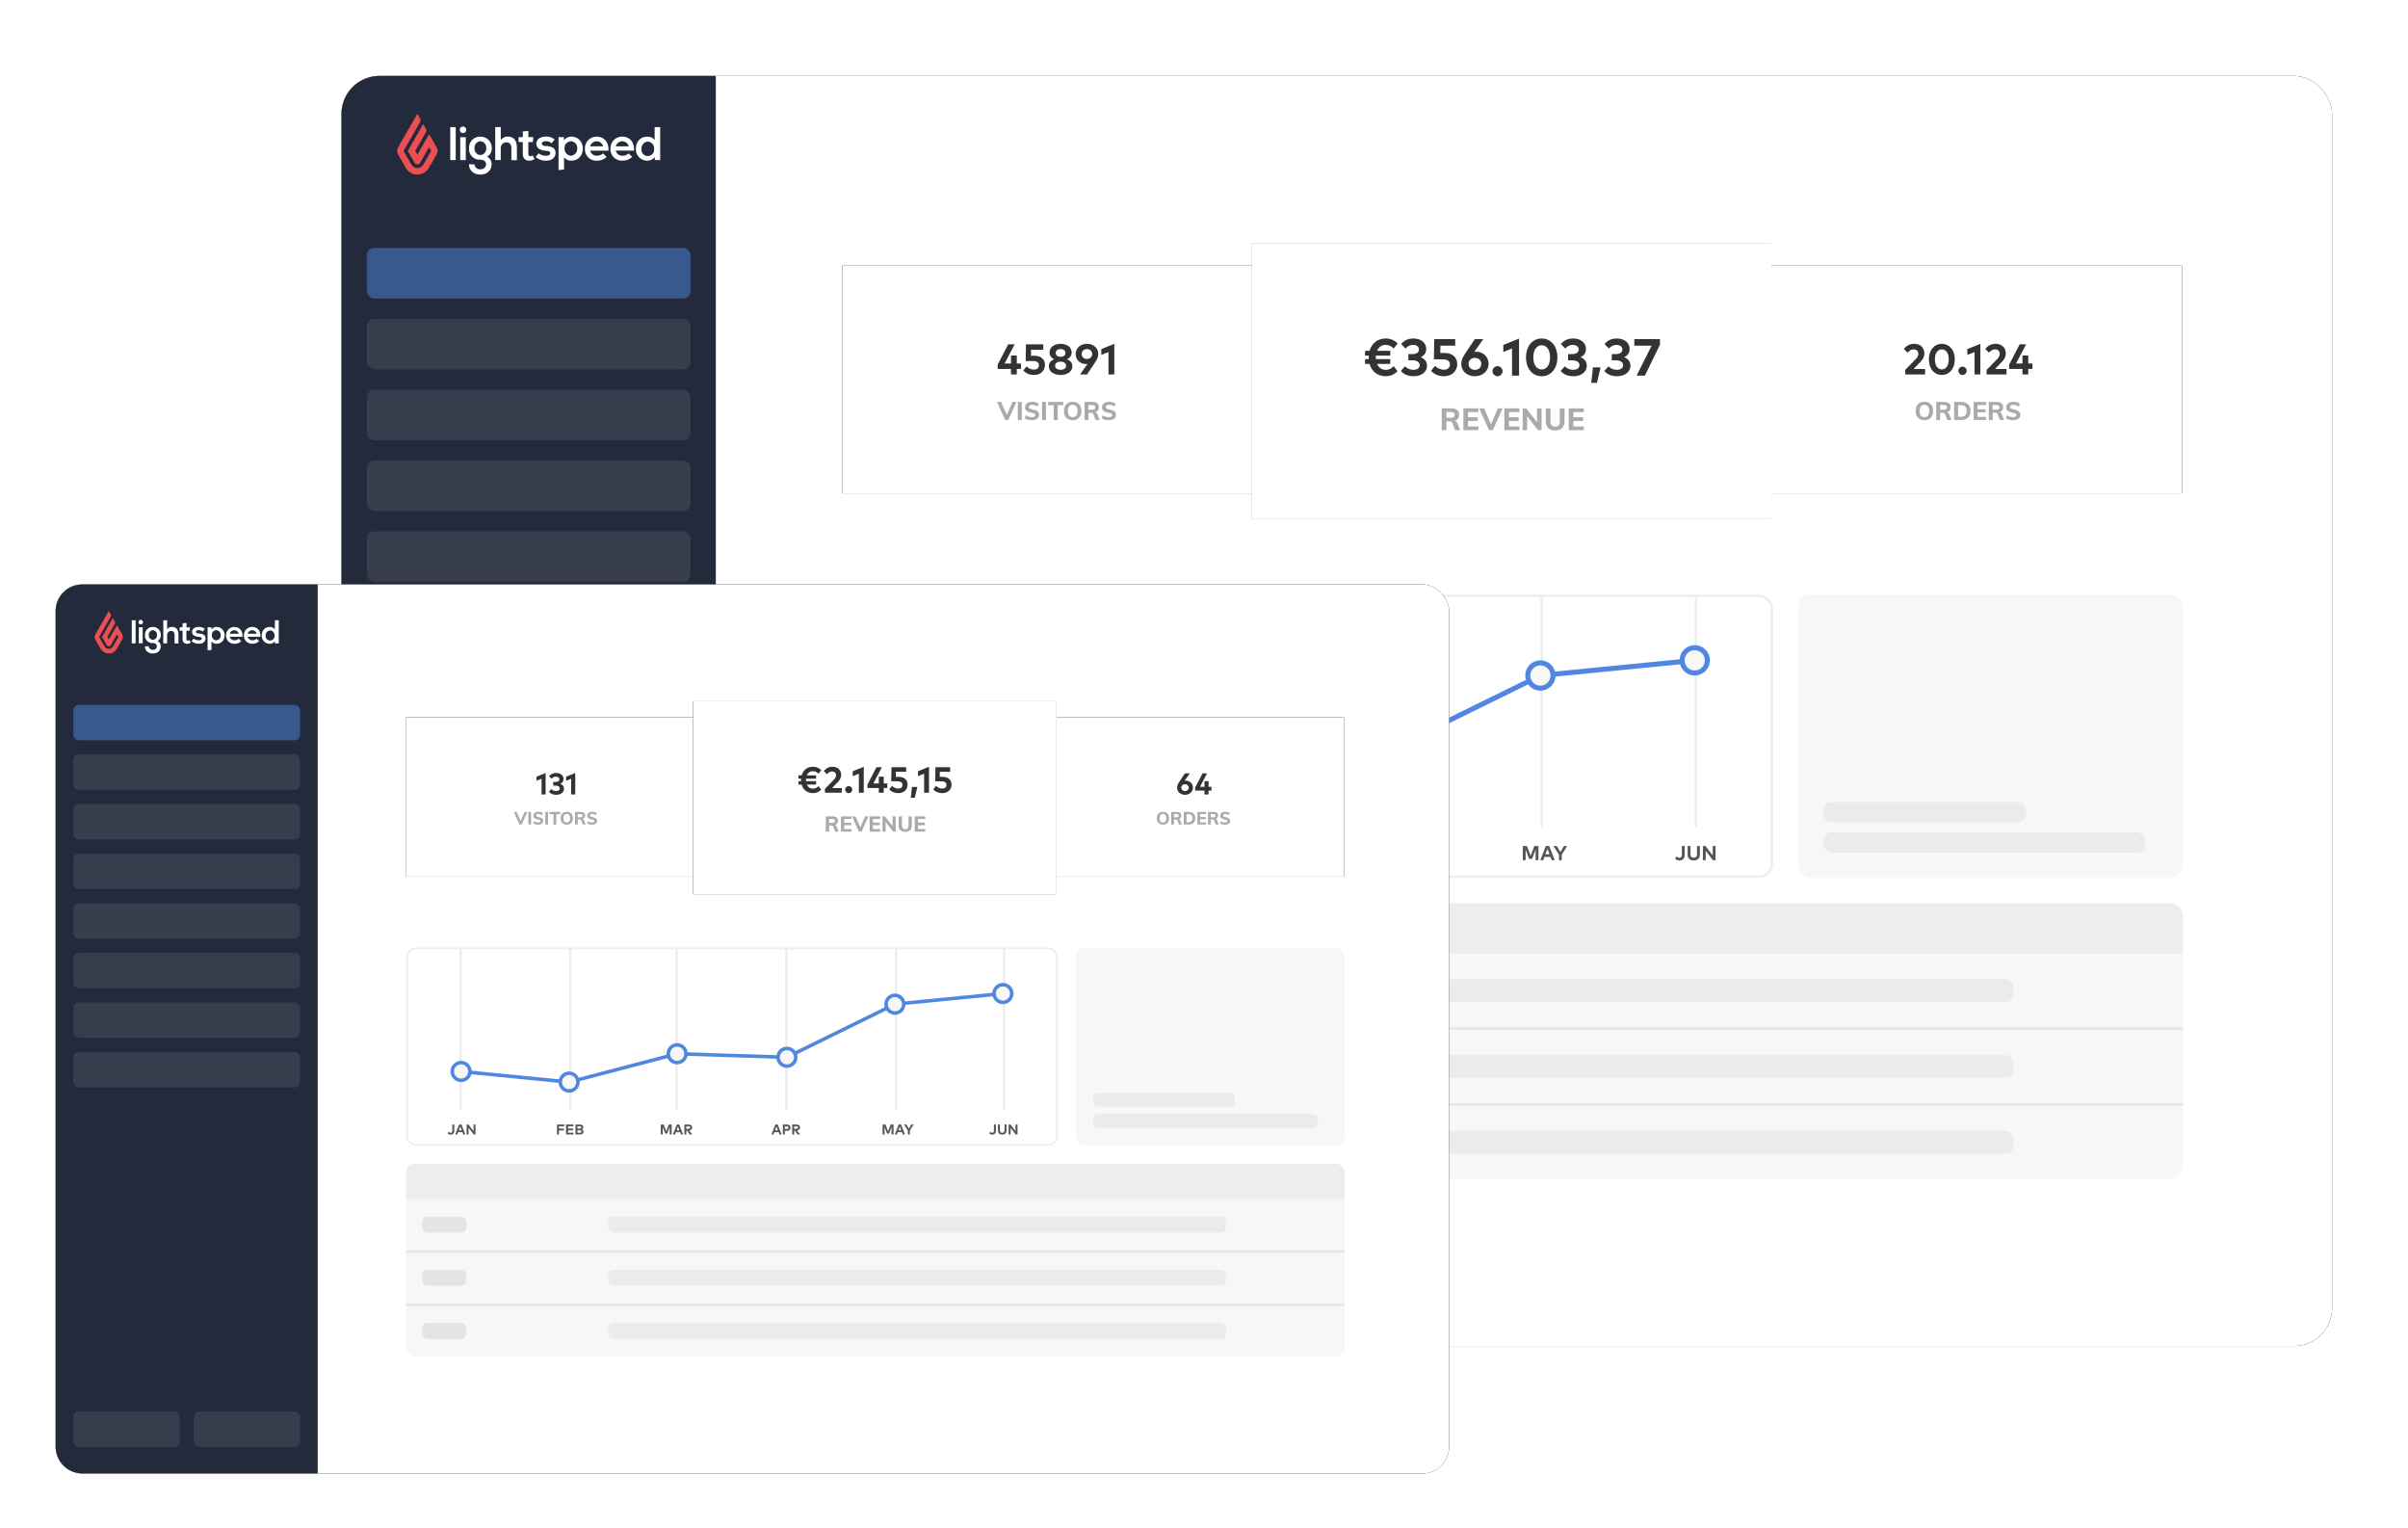<svg xmlns="http://www.w3.org/2000/svg" xmlns:xlink="http://www.w3.org/1999/xlink" width="952px" height="604px" viewBox="0 0 952 604" version="1.1">
<!-- Generator: Sketch 53.2 (72643) - https://sketchapp.com -->
<title>dashboards</title>
<desc>Created with Sketch.</desc>
<defs>
    <rect id="path-1" x="0" y="0" width="787" height="502" rx="15"/>
    <filter x="-5.7%" y="-9.0%" width="111.4%" height="117.9%" filterUnits="objectBoundingBox" id="filter-2">
        <feMorphology radius="2.5" operator="dilate" in="SourceAlpha" result="shadowSpreadOuter1"/>
        <feOffset dx="0" dy="0" in="shadowSpreadOuter1" result="shadowOffsetOuter1"/>
        <feGaussianBlur stdDeviation="12.5" in="shadowOffsetOuter1" result="shadowBlurOuter1"/>
        <feColorMatrix values="0 0 0 0 0   0 0 0 0 0   0 0 0 0 0  0 0 0 0.05 0" type="matrix" in="shadowBlurOuter1"/>
    </filter>
    <rect id="path-3" x="1.42108547e-14" y="0" width="169.667" height="90"/>
    <filter x="-5.3%" y="-10.0%" width="110.6%" height="120.0%" filterUnits="objectBoundingBox" id="filter-4">
        <feMorphology radius="0.5" operator="dilate" in="SourceAlpha" result="shadowSpreadOuter1"/>
        <feOffset dx="0" dy="0" in="shadowSpreadOuter1" result="shadowOffsetOuter1"/>
        <feGaussianBlur stdDeviation="2.5" in="shadowOffsetOuter1" result="shadowBlurOuter1"/>
        <feColorMatrix values="0 0 0 0 0   0 0 0 0 0   0 0 0 0 0  0 0 0 0.07 0" type="matrix" in="shadowBlurOuter1"/>
    </filter>
    <rect id="path-5" x="1.42108547e-14" y="0" width="169.667" height="90"/>
    <filter x="-5.3%" y="-10.0%" width="110.6%" height="120.0%" filterUnits="objectBoundingBox" id="filter-6">
        <feMorphology radius="0.5" operator="dilate" in="SourceAlpha" result="shadowSpreadOuter1"/>
        <feOffset dx="0" dy="0" in="shadowSpreadOuter1" result="shadowOffsetOuter1"/>
        <feGaussianBlur stdDeviation="2.5" in="shadowOffsetOuter1" result="shadowBlurOuter1"/>
        <feColorMatrix values="0 0 0 0 0   0 0 0 0 0   0 0 0 0 0  0 0 0 0.07 0" type="matrix" in="shadowBlurOuter1"/>
    </filter>
    <rect id="path-7" x="1.42108547e-14" y="0" width="205.297" height="108.9"/>
    <filter x="-13.9%" y="-26.2%" width="127.8%" height="152.3%" filterUnits="objectBoundingBox" id="filter-8">
        <feMorphology radius="2" operator="dilate" in="SourceAlpha" result="shadowSpreadOuter1"/>
        <feOffset dx="0" dy="0" in="shadowSpreadOuter1" result="shadowOffsetOuter1"/>
        <feGaussianBlur stdDeviation="7.5" in="shadowOffsetOuter1" result="shadowBlurOuter1"/>
        <feColorMatrix values="0 0 0 0 0   0 0 0 0 0   0 0 0 0 0  0 0 0 0.07 0" type="matrix" in="shadowBlurOuter1"/>
    </filter>
    <rect id="path-9" x="0" y="0" width="550.9" height="351.4" rx="10.5"/>
    <filter x="-6.0%" y="-9.4%" width="112.0%" height="118.8%" filterUnits="objectBoundingBox" id="filter-10">
        <feMorphology radius="2" operator="dilate" in="SourceAlpha" result="shadowSpreadOuter1"/>
        <feOffset dx="0" dy="0" in="shadowSpreadOuter1" result="shadowOffsetOuter1"/>
        <feGaussianBlur stdDeviation="9" in="shadowOffsetOuter1" result="shadowBlurOuter1"/>
        <feColorMatrix values="0 0 0 0 0   0 0 0 0 0   0 0 0 0 0  0 0 0 0.05 0" type="matrix" in="shadowBlurOuter1"/>
    </filter>
    <rect id="path-11" x="1.42108547e-14" y="0" width="118.767" height="63"/>
    <filter x="-6.3%" y="-11.9%" width="112.6%" height="123.8%" filterUnits="objectBoundingBox" id="filter-12">
        <feMorphology radius="0.5" operator="dilate" in="SourceAlpha" result="shadowSpreadOuter1"/>
        <feOffset dx="0" dy="0" in="shadowSpreadOuter1" result="shadowOffsetOuter1"/>
        <feGaussianBlur stdDeviation="2" in="shadowOffsetOuter1" result="shadowBlurOuter1"/>
        <feColorMatrix values="0 0 0 0 0   0 0 0 0 0   0 0 0 0 0  0 0 0 0.07 0" type="matrix" in="shadowBlurOuter1"/>
    </filter>
    <rect id="path-13" x="1.42108547e-14" y="0" width="118.767" height="63"/>
    <filter x="-6.3%" y="-11.9%" width="112.6%" height="123.8%" filterUnits="objectBoundingBox" id="filter-14">
        <feMorphology radius="0.5" operator="dilate" in="SourceAlpha" result="shadowSpreadOuter1"/>
        <feOffset dx="0" dy="0" in="shadowSpreadOuter1" result="shadowOffsetOuter1"/>
        <feGaussianBlur stdDeviation="2" in="shadowOffsetOuter1" result="shadowBlurOuter1"/>
        <feColorMatrix values="0 0 0 0 0   0 0 0 0 0   0 0 0 0 0  0 0 0 0.07 0" type="matrix" in="shadowBlurOuter1"/>
    </filter>
    <rect id="path-15" x="1.42108547e-14" y="0" width="143.708" height="76.23"/>
    <filter x="-14.6%" y="-27.5%" width="129.2%" height="155.1%" filterUnits="objectBoundingBox" id="filter-16">
        <feMorphology radius="1.5" operator="dilate" in="SourceAlpha" result="shadowSpreadOuter1"/>
        <feOffset dx="0" dy="0" in="shadowSpreadOuter1" result="shadowOffsetOuter1"/>
        <feGaussianBlur stdDeviation="5.5" in="shadowOffsetOuter1" result="shadowBlurOuter1"/>
        <feColorMatrix values="0 0 0 0 0   0 0 0 0 0   0 0 0 0 0  0 0 0 0.07 0" type="matrix" in="shadowBlurOuter1"/>
    </filter>
</defs>
<g id="Page-1" stroke="none" stroke-width="1" fill="none" fill-rule="evenodd">
    <g id="Shopmonkey-Lightspeed-page" transform="translate(-78, -959)" fill-rule="nonzero">
        <g id="wat-en-voor-wie?" transform="translate(100, 989)">
            <g id="dashboards">
                <g id="dashboard" transform="translate(113, 0)">
                    <g id="bg">
                        <use fill="black" fill-opacity="1" filter="url(#filter-2)" xlink:href="#path-1"/>
                        <use fill="#FFFFFF" xlink:href="#path-1"/>
                    </g>
                    <g id="sidebar">
                        <path d="M15,0 L148,0 L148,502 L15,502 C6.716,502 1.01453063e-15,495.284 0,487 L0,15 C-1.01453063e-15,6.716 6.716,1.52179594e-15 15,0 Z" id="Rectangle" fill="#232A3B"/>
                        <rect id="Rectangle" fill-opacity="0.5" fill="#5187E0" x="10" y="68" width="128" height="20" rx="3"/>
                        <rect id="Rectangle-Copy-5" fill-opacity="0.09" fill="#FFFFFF" x="10" y="180" width="128" height="20" rx="3"/>
                        <rect id="Rectangle-Copy-3" fill-opacity="0.09" fill="#FFFFFF" x="10" y="124" width="128" height="20" rx="3"/>
                        <rect id="Rectangle-Copy-6" fill-opacity="0.09" fill="#FFFFFF" x="10" y="236" width="128" height="20" rx="3"/>
                        <rect id="Rectangle-Copy-2" fill-opacity="0.09" fill="#FFFFFF" x="10" y="96" width="128" height="20" rx="3"/>
                        <rect id="Rectangle-Copy-7" fill-opacity="0.09" fill="#FFFFFF" x="10" y="208" width="128" height="20" rx="3"/>
                        <rect id="Rectangle-Copy-4" fill-opacity="0.09" fill="#FFFFFF" x="10" y="152" width="128" height="20" rx="3"/>
                        <rect id="Rectangle-Copy-8" fill-opacity="0.09" fill="#FFFFFF" x="10" y="264" width="128" height="20" rx="3"/>
                        <rect id="Rectangle-Copy-9" fill-opacity="0.09" fill="#FFFFFF" x="10" y="467" width="60" height="20" rx="3"/>
                        <rect id="Rectangle-Copy-10" fill-opacity="0.09" fill="#FFFFFF" x="78" y="467" width="60" height="20" rx="3"/>
                        <g id="logo" transform="translate(22, 15)">
                            <path d="M8.004,0 L9.117,1.927 C9.34,2.325 9.34,2.811 9.117,3.209 L2.542,14.655 L5.646,20.033 C5.996,20.662 6.585,21.125 7.279,21.317 C7.974,21.509 8.716,21.414 9.341,21.054 C9.77,20.812 10.126,20.459 10.372,20.033 L13.466,14.655 L12.632,13.194 L9.117,19.325 C8.765,19.938 7.982,20.15 7.368,19.8 C7.172,19.684 7.008,19.521 6.892,19.325 L4.202,14.664 L10.3,4.033 L11.413,5.96 C11.636,6.358 11.636,6.844 11.413,7.242 L7.17,14.646 L8.013,16.107 L12.641,8.04 L15.655,13.319 C16.115,14.137 16.115,15.136 15.655,15.954 L12.552,21.35 C11.616,22.989 9.874,24 7.987,24 C6.099,24 4.357,22.989 3.421,21.35 L0.345,15.972 C-0.115,15.154 -0.115,14.155 0.345,13.337 L7.996,0" id="Path" fill="#EC4F52"/>
                            <path d="M23.169,5.23 L21,5.23 L21,18.272 L23.169,18.272 L23.169,5.23 Z M24.77,6.316 C24.765,5.693 25.195,5.153 25.797,5.027 C26.4,4.901 27.005,5.225 27.243,5.799 C27.481,6.374 27.285,7.039 26.775,7.387 C26.265,7.734 25.583,7.668 25.148,7.228 C24.909,6.986 24.773,6.658 24.77,6.316 Z M24.959,18.263 L27.146,18.263 L27.146,9.216 L24.959,9.216 L24.959,18.263 Z M61.672,13.411 C60.767,12.933 59.759,12.692 58.739,12.709 C58.145,12.709 57.209,12.527 57.209,11.733 C57.209,11.168 57.794,10.821 58.847,10.821 C59.658,10.776 60.453,11.066 61.051,11.624 L62.284,10.164 C61.327,9.319 60.078,8.892 58.811,8.979 C57.182,8.979 55.04,9.708 55.04,11.788 C55.044,12.653 55.486,13.455 56.21,13.913 C57.089,14.358 58.054,14.598 59.036,14.615 C59.657,14.679 60.682,14.834 60.52,15.719 C60.403,16.339 59.684,16.521 59.153,16.54 C58.59,16.575 58.026,16.522 57.479,16.385 C56.92,16.22 56.393,15.957 55.922,15.609 L54.779,17.059 L54.914,17.178 C56.388,18.352 58.308,18.785 60.133,18.355 C61.532,18.143 62.587,16.958 62.653,15.527 C62.711,14.69 62.332,13.884 61.654,13.402 L61.672,13.411 Z M52.674,16.758 C52.438,16.776 52.208,16.674 52.062,16.485 C51.908,16.228 51.838,15.927 51.864,15.628 L51.864,11.149 L53.664,11.149 L53.862,9.207 L51.882,9.207 L51.882,6.726 L49.677,6.963 L49.677,9.216 L48.013,9.216 L48.013,11.149 L49.677,11.149 L49.677,15.655 C49.624,16.416 49.852,17.17 50.316,17.771 C50.818,18.283 51.513,18.552 52.224,18.51 C52.602,18.506 52.978,18.448 53.34,18.336 C53.695,18.231 54.032,18.071 54.339,17.862 L53.592,16.43 C53.322,16.607 53.012,16.71 52.692,16.731 L52.674,16.758 Z M99.105,10.94 C100.55,11.042 101.658,12.281 101.615,13.749 C101.76,14.747 101.316,15.739 100.479,16.285 C99.642,16.831 98.568,16.831 97.731,16.285 C96.894,15.739 96.45,14.747 96.594,13.749 C96.557,12.285 97.664,11.051 99.105,10.949 L99.105,10.94 Z M98.943,18.519 C100.075,18.536 101.145,17.995 101.813,17.069 L101.885,18.272 L104,18.272 L104,5.239 L101.813,5.239 L101.813,10.301 C101.093,9.425 100.004,8.948 98.88,9.015 C96.046,9.015 94.381,11.159 94.381,13.785 C94.321,15.027 94.77,16.239 95.622,17.134 C96.474,18.028 97.653,18.526 98.88,18.51 L98.943,18.519 Z M68.7,16.558 C67.262,16.451 66.161,15.218 66.198,13.758 C66.067,12.769 66.514,11.793 67.344,11.256 C68.174,10.72 69.235,10.72 70.065,11.256 C70.894,11.793 71.341,12.769 71.21,13.758 C71.252,15.225 70.145,16.465 68.7,16.567 L68.7,16.558 Z M68.862,8.979 C67.73,8.962 66.66,9.502 65.991,10.429 L65.937,9.189 L63.814,9.189 L63.814,22.231 L66,21.994 L66,17.196 C66.708,18.081 67.793,18.567 68.916,18.5 C71.75,18.5 73.415,16.339 73.415,13.712 C73.472,12.472 73.022,11.263 72.17,10.37 C71.318,9.477 70.141,8.981 68.916,8.997 L68.862,8.979 Z M43.739,8.979 C42.646,8.951 41.612,9.473 40.976,10.374 L40.976,5.221 L38.79,5.221 L38.79,18.263 L40.976,18.263 L40.976,13.703 C40.929,13.078 41.136,12.461 41.549,11.994 C41.962,11.528 42.545,11.252 43.163,11.232 C44.333,11.232 45.169,11.925 45.169,13.575 L45.169,18.309 L47.356,18.309 L47.356,13.366 C47.356,10.721 46.249,8.979 43.757,8.979 L43.739,8.979 Z M81.459,12.837 C81.135,11.665 80.086,10.851 78.886,10.839 C77.679,10.843 76.62,11.658 76.294,12.837 L81.459,12.837 Z M76.294,14.551 C76.632,15.797 77.784,16.634 79.057,16.558 C79.929,16.544 80.77,16.222 81.432,15.646 L82.836,17.05 C81.803,18.027 80.433,18.554 79.021,18.519 C77.743,18.603 76.491,18.132 75.577,17.223 C74.663,16.314 74.175,15.054 74.234,13.758 C74.207,12.523 74.667,11.327 75.511,10.436 C76.355,9.545 77.514,9.03 78.733,9.006 L78.877,9.006 C81.576,9.006 83.79,10.876 83.565,14.56 L76.276,14.56 L76.294,14.551 Z M91.591,12.837 C91.267,11.665 90.219,10.851 89.018,10.839 C87.811,10.843 86.752,11.658 86.426,12.837 L91.591,12.837 Z M86.417,14.551 C86.755,15.797 87.907,16.634 89.18,16.558 C90.055,16.545 90.899,16.222 91.564,15.646 L92.932,17.032 C91.897,18.011 90.523,18.538 89.108,18.5 C87.832,18.582 86.582,18.11 85.67,17.201 C84.758,16.293 84.271,15.034 84.33,13.74 C84.301,12.504 84.76,11.307 85.604,10.415 C86.449,9.523 87.609,9.009 88.829,8.988 L88.982,8.988 C91.681,8.988 93.886,10.858 93.67,14.542 L86.399,14.542 L86.417,14.551 Z M32.923,16.284 C32.252,16.248 31.624,15.935 31.186,15.418 C30.748,14.902 30.536,14.226 30.601,13.548 C30.547,12.872 30.761,12.202 31.198,11.688 C31.634,11.174 32.255,10.858 32.923,10.812 C33.589,10.861 34.208,11.177 34.642,11.691 C35.076,12.205 35.29,12.874 35.235,13.548 C35.297,14.224 35.086,14.897 34.651,15.413 C34.215,15.928 33.591,16.243 32.923,16.284 Z M32.923,8.988 C31.716,8.941 30.545,9.407 29.691,10.272 C28.837,11.138 28.378,12.325 28.424,13.548 C28.318,14.787 28.758,16.01 29.626,16.89 C30.493,17.769 31.7,18.215 32.923,18.108 C34.029,18.108 35.181,18.683 35.181,19.932 C35.166,20.506 34.911,21.045 34.48,21.418 C34.05,21.79 33.484,21.959 32.923,21.884 C32.356,21.956 31.785,21.79 31.342,21.425 C30.898,21.06 30.621,20.527 30.574,19.951 L28.397,19.951 C28.397,22.395 30.322,24 32.896,24 C35.469,24 37.35,22.459 37.35,19.96 C37.435,18.677 36.714,17.479 35.55,16.968 C36.766,16.296 37.494,14.977 37.422,13.575 C37.465,12.353 37.005,11.168 36.152,10.303 C35.298,9.438 34.129,8.971 32.923,9.015 L32.923,8.988 Z" id="Shape" fill="#FFFFFF"/>
                        </g>
                    </g>
                    <g id="values" transform="translate(198, 66)">
                        <g id="Group-4" transform="translate(0, 9)">
                            <g id="Rectangle">
                                <use fill="black" fill-opacity="1" filter="url(#filter-4)" xlink:href="#path-3"/>
                                <use fill="#FFFFFF" xlink:href="#path-3"/>
                            </g>
                            <g id="Group-3" transform="translate(61, 30)">
                                <path d="M7.99,5.511 L7.99,8.682 L9.648,8.682 L9.648,10.824 L7.99,10.824 L7.99,13 L5.695,13 L5.695,10.824 L0.417,10.824 L0.417,9.158 L4.59,1.108 L7.14,1.108 L3.162,8.682 L5.695,8.682 L5.695,5.511 L7.99,5.511 Z M18.462,1.1 L18.462,3.233 L13.643,3.233 L13.592,5.613 L14.96,5.613 C17.731,5.613 19.125,7.203 19.125,9.192 C19.125,11.75 17.187,13.213 14.782,13.213 C13.005,13.213 11.552,12.549 10.566,11.436 L11.858,9.829 C12.504,10.535 13.668,11.087 14.765,11.087 C16.091,11.087 16.745,10.305 16.745,9.362 C16.745,8.469 16.184,7.687 14.323,7.687 L11.492,7.687 L11.62,1.1 L18.462,1.1 Z M25.305,0.887 C27.71,0.887 29.665,2.162 29.665,4.304 C29.665,5.673 28.875,6.523 27.846,6.999 C29.019,7.458 29.954,8.308 29.954,9.761 C29.954,11.929 27.863,13.213 25.305,13.213 C22.746,13.213 20.655,11.929 20.655,9.761 C20.655,8.308 21.582,7.458 22.755,6.999 C21.726,6.523 20.944,5.673 20.944,4.304 C20.944,2.162 22.899,0.887 25.305,0.887 Z M25.305,7.934 C24.115,7.934 23.129,8.503 23.129,9.566 C23.129,10.611 24.115,11.164 25.305,11.164 C26.486,11.164 27.481,10.611 27.481,9.566 C27.481,8.503 26.486,7.934 25.305,7.934 Z M25.305,2.961 C24.242,2.961 23.384,3.497 23.384,4.483 C23.384,5.503 24.242,6.047 25.305,6.047 C26.367,6.047 27.226,5.503 27.226,4.483 C27.226,3.497 26.367,2.961 25.305,2.961 Z M32.997,13 L35.913,8.86 C35.751,8.886 35.581,8.894 35.377,8.894 C32.963,8.894 31.255,7.169 31.255,4.942 C31.255,2.613 33.167,0.887 35.726,0.887 C38.267,0.887 40.197,2.596 40.197,4.899 C40.197,5.987 39.789,6.982 39.066,8.061 L35.768,13 L32.997,13 Z M35.726,6.88 C36.916,6.88 37.808,6.072 37.808,4.925 C37.808,3.769 36.916,2.97 35.726,2.97 C34.527,2.97 33.643,3.769 33.643,4.925 C33.643,6.072 34.527,6.88 35.726,6.88 Z M46.538,0.913 L46.538,13 L44.243,13 L44.243,4.143 L41.395,5.299 L41.395,2.987 L46.538,0.913 Z" id="45891" fill="#333333"/>
                                <path d="M6.27,23.88 L7.84,23.88 L4.64,31 L3.39,31 L0.19,23.88 L1.81,23.88 L4.03,29.05 L6.27,23.88 Z M8.4,31 L8.4,23.88 L9.96,23.88 L9.96,31 L8.4,31 Z M13.88,31.09 C13.34,31.09 12.822,31.018 12.325,30.875 C11.828,30.732 11.417,30.53 11.09,30.27 L11.59,29.15 C12.277,29.63 13.043,29.87 13.89,29.87 C14.343,29.87 14.692,29.798 14.935,29.655 C15.178,29.512 15.3,29.31 15.3,29.05 C15.3,28.823 15.188,28.645 14.965,28.515 C14.742,28.385 14.35,28.26 13.79,28.14 C13.163,28.013 12.665,27.858 12.295,27.675 C11.925,27.492 11.655,27.268 11.485,27.005 C11.315,26.742 11.23,26.413 11.23,26.02 C11.23,25.593 11.348,25.21 11.585,24.87 C11.822,24.53 12.153,24.265 12.58,24.075 C13.007,23.885 13.5,23.79 14.06,23.79 C14.567,23.79 15.053,23.863 15.52,24.01 C15.987,24.157 16.36,24.357 16.64,24.61 L16.14,25.73 C15.513,25.25 14.823,25.01 14.07,25.01 C13.67,25.01 13.35,25.09 13.11,25.25 C12.87,25.41 12.75,25.627 12.75,25.9 C12.75,26.06 12.795,26.193 12.885,26.3 C12.975,26.407 13.127,26.502 13.34,26.585 C13.553,26.668 13.857,26.75 14.25,26.83 C15.163,27.03 15.822,27.29 16.225,27.61 C16.628,27.93 16.83,28.367 16.83,28.92 C16.83,29.587 16.57,30.115 16.05,30.505 C15.53,30.895 14.807,31.09 13.88,31.09 Z M17.96,31 L17.96,23.88 L19.52,23.88 L19.52,31 L17.96,31 Z M22.59,31 L22.59,25.15 L20.36,25.15 L20.36,23.88 L26.4,23.88 L26.4,25.15 L24.17,25.15 L24.17,31 L22.59,31 Z M30.09,31.09 C29.383,31.09 28.768,30.942 28.245,30.645 C27.722,30.348 27.318,29.923 27.035,29.37 C26.752,28.817 26.61,28.17 26.61,27.43 C26.61,26.69 26.752,26.047 27.035,25.5 C27.318,24.953 27.722,24.532 28.245,24.235 C28.768,23.938 29.383,23.79 30.09,23.79 C30.797,23.79 31.41,23.938 31.93,24.235 C32.45,24.532 32.85,24.953 33.13,25.5 C33.41,26.047 33.55,26.69 33.55,27.43 C33.55,28.17 33.41,28.817 33.13,29.37 C32.85,29.923 32.45,30.348 31.93,30.645 C31.41,30.942 30.797,31.09 30.09,31.09 Z M30.09,29.87 C30.69,29.87 31.158,29.66 31.495,29.24 C31.832,28.82 32,28.217 32,27.43 C32,26.643 31.832,26.043 31.495,25.63 C31.158,25.217 30.69,25.01 30.09,25.01 C29.49,25.01 29.022,25.217 28.685,25.63 C28.348,26.043 28.18,26.643 28.18,27.43 C28.18,28.223 28.348,28.828 28.685,29.245 C29.022,29.662 29.49,29.87 30.09,29.87 Z M40.78,31 L39.13,31 L38.22,28.63 C38.147,28.443 38.035,28.313 37.885,28.24 C37.735,28.167 37.547,28.13 37.32,28.13 L36.31,28.13 L36.31,31 L34.77,31 L34.77,23.88 L37.94,23.88 C38.767,23.88 39.393,24.06 39.82,24.42 C40.247,24.78 40.46,25.297 40.46,25.97 C40.46,26.443 40.335,26.85 40.085,27.19 C39.835,27.53 39.477,27.773 39.01,27.92 C39.43,28.007 39.733,28.297 39.92,28.79 L40.78,31 Z M37.71,26.94 C38.157,26.94 38.483,26.865 38.69,26.715 C38.897,26.565 39,26.33 39,26.01 C39,25.69 38.897,25.455 38.69,25.305 C38.483,25.155 38.157,25.08 37.71,25.08 L36.29,25.08 L36.29,26.94 L37.71,26.94 Z M44.29,31.09 C43.75,31.09 43.232,31.018 42.735,30.875 C42.238,30.732 41.827,30.53 41.5,30.27 L42,29.15 C42.687,29.63 43.453,29.87 44.3,29.87 C44.753,29.87 45.102,29.798 45.345,29.655 C45.588,29.512 45.71,29.31 45.71,29.05 C45.71,28.823 45.598,28.645 45.375,28.515 C45.152,28.385 44.76,28.26 44.2,28.14 C43.573,28.013 43.075,27.858 42.705,27.675 C42.335,27.492 42.065,27.268 41.895,27.005 C41.725,26.742 41.64,26.413 41.64,26.02 C41.64,25.593 41.758,25.21 41.995,24.87 C42.232,24.53 42.563,24.265 42.99,24.075 C43.417,23.885 43.91,23.79 44.47,23.79 C44.977,23.79 45.463,23.863 45.93,24.01 C46.397,24.157 46.77,24.357 47.05,24.61 L46.55,25.73 C45.923,25.25 45.233,25.01 44.48,25.01 C44.08,25.01 43.76,25.09 43.52,25.25 C43.28,25.41 43.16,25.627 43.16,25.9 C43.16,26.06 43.205,26.193 43.295,26.3 C43.385,26.407 43.537,26.502 43.75,26.585 C43.963,26.668 44.267,26.75 44.66,26.83 C45.573,27.03 46.232,27.29 46.635,27.61 C47.038,27.93 47.24,28.367 47.24,28.92 C47.24,29.587 46.98,30.115 46.46,30.505 C45.94,30.895 45.217,31.09 44.29,31.09 Z" id="VISITORS" fill="#AAAAAA"/>
                            </g>
                        </g>
                        <g id="Group-4-Copy-2" transform="translate(360, 9)">
                            <g id="Rectangle">
                                <use fill="black" fill-opacity="1" filter="url(#filter-6)" xlink:href="#path-5"/>
                                <use fill="#FFFFFF" xlink:href="#path-5"/>
                            </g>
                            <g id="Group-3" transform="translate(59, 30)">
                                <path d="M2.175,4.389 L0.696,2.936 C1.342,2.094 2.549,0.887 4.759,0.887 C7.249,0.887 8.796,2.451 8.796,4.729 C8.796,6.183 8.057,7.194 7.079,8.206 L4.538,10.849 L9.085,10.849 L9.085,13 L1.223,13 L1.223,11.206 L5.43,6.897 C6.059,6.259 6.408,5.605 6.408,4.857 C6.408,3.82 5.685,3.08 4.589,3.08 C3.458,3.08 2.787,3.692 2.175,4.389 Z M15.698,0.887 C18.537,0.887 20.832,3.199 20.832,7.05 C20.832,10.9 18.537,13.213 15.698,13.213 C12.851,13.213 10.573,10.9 10.573,7.05 C10.573,3.199 12.851,0.887 15.698,0.887 Z M15.698,3.089 C14.177,3.089 12.961,4.449 12.961,7.05 C12.961,9.651 14.177,11.011 15.698,11.011 C17.228,11.011 18.435,9.651 18.435,7.05 C18.435,4.449 17.228,3.089 15.698,3.089 Z M23.892,9.914 C24.768,9.914 25.533,10.671 25.533,11.555 C25.533,12.447 24.768,13.213 23.892,13.213 C23.008,13.213 22.235,12.447 22.235,11.555 C22.235,10.671 23.008,9.914 23.892,9.914 Z M30.922,0.913 L30.922,13 L28.627,13 L28.627,4.143 L25.779,5.299 L25.779,2.987 L30.922,0.913 Z M34.364,4.389 L32.885,2.936 C33.531,2.094 34.738,0.887 36.948,0.887 C39.439,0.887 40.986,2.451 40.986,4.729 C40.986,6.183 40.246,7.194 39.269,8.206 L36.727,10.849 L41.275,10.849 L41.275,13 L33.412,13 L33.412,11.206 L37.62,6.897 C38.249,6.259 38.597,5.605 38.597,4.857 C38.597,3.82 37.875,3.08 36.778,3.08 C35.648,3.08 34.976,3.692 34.364,4.389 Z M49.868,5.511 L49.868,8.682 L51.526,8.682 L51.526,10.824 L49.868,10.824 L49.868,13 L47.573,13 L47.573,10.824 L42.295,10.824 L42.295,9.158 L46.468,1.108 L49.018,1.108 L45.04,8.682 L47.573,8.682 L47.573,5.511 L49.868,5.511 Z" id="20.124" fill="#333333"/>
                                <path d="M8.815,31.09 C8.108,31.09 7.493,30.942 6.97,30.645 C6.447,30.348 6.043,29.923 5.76,29.37 C5.477,28.817 5.335,28.17 5.335,27.43 C5.335,26.69 5.477,26.047 5.76,25.5 C6.043,24.953 6.447,24.532 6.97,24.235 C7.493,23.938 8.108,23.79 8.815,23.79 C9.522,23.79 10.135,23.938 10.655,24.235 C11.175,24.532 11.575,24.953 11.855,25.5 C12.135,26.047 12.275,26.69 12.275,27.43 C12.275,28.17 12.135,28.817 11.855,29.37 C11.575,29.923 11.175,30.348 10.655,30.645 C10.135,30.942 9.522,31.09 8.815,31.09 Z M8.815,29.87 C9.415,29.87 9.883,29.66 10.22,29.24 C10.557,28.82 10.725,28.217 10.725,27.43 C10.725,26.643 10.557,26.043 10.22,25.63 C9.883,25.217 9.415,25.01 8.815,25.01 C8.215,25.01 7.747,25.217 7.41,25.63 C7.073,26.043 6.905,26.643 6.905,27.43 C6.905,28.223 7.073,28.828 7.41,29.245 C7.747,29.662 8.215,29.87 8.815,29.87 Z M19.505,31 L17.855,31 L16.945,28.63 C16.872,28.443 16.76,28.313 16.61,28.24 C16.46,28.167 16.272,28.13 16.045,28.13 L15.035,28.13 L15.035,31 L13.495,31 L13.495,23.88 L16.665,23.88 C17.492,23.88 18.118,24.06 18.545,24.42 C18.972,24.78 19.185,25.297 19.185,25.97 C19.185,26.443 19.06,26.85 18.81,27.19 C18.56,27.53 18.202,27.773 17.735,27.92 C18.155,28.007 18.458,28.297 18.645,28.79 L19.505,31 Z M16.435,26.94 C16.882,26.94 17.208,26.865 17.415,26.715 C17.622,26.565 17.725,26.33 17.725,26.01 C17.725,25.69 17.622,25.455 17.415,25.305 C17.208,25.155 16.882,25.08 16.435,25.08 L15.015,25.08 L15.015,26.94 L16.435,26.94 Z M20.575,23.88 L23.325,23.88 C24.105,23.88 24.775,24.02 25.335,24.3 C25.895,24.58 26.323,24.987 26.62,25.52 C26.917,26.053 27.065,26.69 27.065,27.43 C27.065,28.177 26.918,28.817 26.625,29.35 C26.332,29.883 25.905,30.292 25.345,30.575 C24.785,30.858 24.112,31 23.325,31 L20.575,31 L20.575,23.88 Z M23.225,29.74 C24.745,29.74 25.505,28.97 25.505,27.43 C25.505,25.903 24.745,25.14 23.225,25.14 L22.135,25.14 L22.135,29.74 L23.225,29.74 Z M28.285,31 L28.285,23.88 L33.195,23.88 L33.195,25.09 L29.805,25.09 L29.805,26.77 L32.985,26.77 L32.985,27.99 L29.805,27.99 L29.805,29.79 L33.195,29.79 L33.195,31 L28.285,31 Z M40.285,31 L38.635,31 L37.725,28.63 C37.652,28.443 37.54,28.313 37.39,28.24 C37.24,28.167 37.052,28.13 36.825,28.13 L35.815,28.13 L35.815,31 L34.275,31 L34.275,23.88 L37.445,23.88 C38.272,23.88 38.898,24.06 39.325,24.42 C39.752,24.78 39.965,25.297 39.965,25.97 C39.965,26.443 39.84,26.85 39.59,27.19 C39.34,27.53 38.982,27.773 38.515,27.92 C38.935,28.007 39.238,28.297 39.425,28.79 L40.285,31 Z M37.215,26.94 C37.662,26.94 37.988,26.865 38.195,26.715 C38.402,26.565 38.505,26.33 38.505,26.01 C38.505,25.69 38.402,25.455 38.195,25.305 C37.988,25.155 37.662,25.08 37.215,25.08 L35.795,25.08 L35.795,26.94 L37.215,26.94 Z M43.795,31.09 C43.255,31.09 42.737,31.018 42.24,30.875 C41.743,30.732 41.332,30.53 41.005,30.27 L41.505,29.15 C42.192,29.63 42.958,29.87 43.805,29.87 C44.258,29.87 44.607,29.798 44.85,29.655 C45.093,29.512 45.215,29.31 45.215,29.05 C45.215,28.823 45.103,28.645 44.88,28.515 C44.657,28.385 44.265,28.26 43.705,28.14 C43.078,28.013 42.58,27.858 42.21,27.675 C41.84,27.492 41.57,27.268 41.4,27.005 C41.23,26.742 41.145,26.413 41.145,26.02 C41.145,25.593 41.263,25.21 41.5,24.87 C41.737,24.53 42.068,24.265 42.495,24.075 C42.922,23.885 43.415,23.79 43.975,23.79 C44.482,23.79 44.968,23.863 45.435,24.01 C45.902,24.157 46.275,24.357 46.555,24.61 L46.055,25.73 C45.428,25.25 44.738,25.01 43.985,25.01 C43.585,25.01 43.265,25.09 43.025,25.25 C42.785,25.41 42.665,25.627 42.665,25.9 C42.665,26.06 42.71,26.193 42.8,26.3 C42.89,26.407 43.042,26.502 43.255,26.585 C43.468,26.668 43.772,26.75 44.165,26.83 C45.078,27.03 45.737,27.29 46.14,27.61 C46.543,27.93 46.745,28.367 46.745,28.92 C46.745,29.587 46.485,30.115 45.965,30.505 C45.445,30.895 44.722,31.09 43.795,31.09 Z" id="ORDERS" fill="#AAAAAA"/>
                            </g>
                        </g>
                        <g id="Group-4-Copy" transform="translate(162, 0)">
                            <g id="Rectangle">
                                <use fill="black" fill-opacity="1" filter="url(#filter-8)" xlink:href="#path-7"/>
                                <use fill="#FFFFFF" xlink:href="#path-7"/>
                            </g>
                            <g id="Group-3" transform="translate(44.46, 36.88)">
                                <path d="M10.169,9.06 L10.169,10.962 L4.954,10.962 C5.602,12.454 6.847,13.307 8.4,13.307 C9.757,13.307 10.765,12.7 11.526,11.847 L13.049,13.842 C11.876,15.076 10.374,15.827 8.42,15.827 C5.222,15.827 2.846,13.986 2.002,10.962 L0.213,10.962 L0.213,9.06 L1.694,9.06 C1.673,8.833 1.673,8.607 1.673,8.37 C1.673,8.144 1.673,7.908 1.694,7.681 L0.213,7.681 L0.213,5.779 L2.002,5.779 C2.846,2.755 5.222,0.914 8.42,0.914 C10.333,0.914 11.897,1.634 13.09,2.868 L11.506,4.904 C10.745,4.041 9.747,3.434 8.389,3.434 C6.806,3.434 5.582,4.318 4.944,5.779 L10.169,5.779 L10.169,7.681 L4.491,7.681 C4.471,7.908 4.461,8.134 4.461,8.37 C4.461,8.607 4.471,8.844 4.491,9.06 L10.169,9.06 Z M19.292,0.914 C22.326,0.914 24.393,2.559 24.393,5.048 C24.393,6.571 23.58,7.692 22.243,8.319 C23.755,8.916 24.712,10.068 24.712,11.621 C24.712,14.459 22.13,15.827 19.405,15.827 C17.245,15.827 15.466,15.056 14.375,13.739 L16.031,11.919 C16.864,12.793 18.068,13.297 19.302,13.297 C20.701,13.297 21.822,12.69 21.822,11.425 C21.822,10.191 20.557,9.543 19.004,9.543 L17.327,9.543 L17.327,7.075 L19.014,7.075 C20.413,7.075 21.534,6.457 21.534,5.244 C21.534,4.082 20.485,3.444 19.148,3.444 C17.811,3.444 16.823,4.133 16.237,4.904 L14.488,3.146 C15.435,1.87 16.998,0.914 19.292,0.914 Z M35.85,1.171 L35.85,3.753 L30.019,3.753 L29.957,6.632 L31.613,6.632 C34.966,6.632 36.653,8.556 36.653,10.962 C36.653,14.058 34.308,15.827 31.397,15.827 C29.247,15.827 27.489,15.025 26.296,13.678 L27.859,11.734 C28.641,12.587 30.05,13.256 31.376,13.256 C32.981,13.256 33.773,12.31 33.773,11.168 C33.773,10.088 33.094,9.142 30.842,9.142 L27.417,9.142 L27.571,1.171 L35.85,1.171 Z M46.948,1.171 L43.4,6.18 C43.595,6.159 43.821,6.139 44.068,6.139 C46.989,6.139 49.056,8.227 49.056,10.921 C49.056,13.739 46.732,15.827 43.636,15.827 C40.561,15.827 38.237,13.76 38.237,10.973 C38.237,9.656 38.73,8.463 39.604,7.147 L43.595,1.171 L46.948,1.171 Z M43.636,8.576 C42.207,8.576 41.127,9.553 41.127,10.942 C41.127,12.341 42.207,13.307 43.636,13.307 C45.086,13.307 46.166,12.341 46.166,10.942 C46.166,9.553 45.086,8.576 43.636,8.576 Z M52.594,11.837 C53.654,11.837 54.579,12.752 54.579,13.822 C54.579,14.901 53.654,15.827 52.594,15.827 C51.525,15.827 50.589,14.901 50.589,13.822 C50.589,12.752 51.525,11.837 52.594,11.837 Z M61.1,0.945 L61.1,15.57 L58.323,15.57 L58.323,4.853 L54.878,6.252 L54.878,3.454 L61.1,0.945 Z M70.048,0.914 C73.483,0.914 76.26,3.711 76.26,8.37 C76.26,13.03 73.483,15.827 70.048,15.827 C66.603,15.827 63.846,13.03 63.846,8.37 C63.846,3.711 66.603,0.914 70.048,0.914 Z M70.048,3.578 C68.207,3.578 66.736,5.223 66.736,8.37 C66.736,11.518 68.207,13.163 70.048,13.163 C71.899,13.163 73.36,11.518 73.36,8.37 C73.36,5.223 71.899,3.578 70.048,3.578 Z M82.452,0.914 C85.486,0.914 87.553,2.559 87.553,5.048 C87.553,6.571 86.741,7.692 85.404,8.319 C86.915,8.916 87.872,10.068 87.872,11.621 C87.872,14.459 85.29,15.827 82.565,15.827 C80.405,15.827 78.626,15.056 77.536,13.739 L79.191,11.919 C80.024,12.793 81.228,13.297 82.462,13.297 C83.861,13.297 84.982,12.69 84.982,11.425 C84.982,10.191 83.717,9.543 82.164,9.543 L80.487,9.543 L80.487,7.075 L82.174,7.075 C83.573,7.075 84.694,6.457 84.694,5.244 C84.694,4.082 83.645,3.444 82.308,3.444 C80.971,3.444 79.983,4.133 79.397,4.904 L77.649,3.146 C78.595,1.87 80.158,0.914 82.452,0.914 Z M90.32,12.32 L93.333,12.32 L91.893,18.45 L89.631,18.45 L90.32,12.32 Z M99.71,0.914 C102.744,0.914 104.811,2.559 104.811,5.048 C104.811,6.571 103.999,7.692 102.662,8.319 C104.174,8.916 105.13,10.068 105.13,11.621 C105.13,14.459 102.549,15.827 99.823,15.827 C97.663,15.827 95.884,15.056 94.794,13.739 L96.45,11.919 C97.283,12.793 98.486,13.297 99.72,13.297 C101.119,13.297 102.24,12.69 102.24,11.425 C102.24,10.191 100.975,9.543 99.422,9.543 L97.746,9.543 L97.746,7.075 L99.432,7.075 C100.831,7.075 101.952,6.457 101.952,5.244 C101.952,4.082 100.903,3.444 99.566,3.444 C98.229,3.444 97.242,4.133 96.655,4.904 L94.907,3.146 C95.853,1.87 97.416,0.914 99.71,0.914 Z M116.814,1.171 L116.814,3.341 L110.849,15.57 L107.578,15.57 L113.502,3.763 L106.663,3.763 L106.663,1.171 L116.814,1.171 Z" id="€356.103,37" fill="#333333"/>
                                <path d="M37.794,37.14 L35.797,37.14 L34.696,34.272 C34.607,34.046 34.472,33.889 34.291,33.8 C34.109,33.712 33.881,33.667 33.607,33.667 L32.385,33.667 L32.385,37.14 L30.522,37.14 L30.522,28.525 L34.357,28.525 C35.358,28.525 36.116,28.743 36.632,29.178 C37.148,29.614 37.407,30.239 37.407,31.054 C37.407,31.626 37.255,32.118 36.953,32.53 C36.65,32.941 36.217,33.236 35.652,33.413 C36.16,33.518 36.527,33.869 36.753,34.466 L37.794,37.14 Z M34.079,32.227 C34.619,32.227 35.015,32.137 35.265,31.955 C35.515,31.774 35.64,31.489 35.64,31.102 C35.64,30.715 35.515,30.431 35.265,30.249 C35.015,30.068 34.619,29.977 34.079,29.977 L32.361,29.977 L32.361,32.227 L34.079,32.227 Z M39.088,37.14 L39.088,28.525 L45.03,28.525 L45.03,29.989 L40.928,29.989 L40.928,32.022 L44.775,32.022 L44.775,33.498 L40.928,33.498 L40.928,35.676 L45.03,35.676 L45.03,37.14 L39.088,37.14 Z M52.701,28.525 L54.601,28.525 L50.729,37.14 L49.216,37.14 L45.344,28.525 L47.304,28.525 L49.991,34.781 L52.701,28.525 Z M55.278,37.14 L55.278,28.525 L61.219,28.525 L61.219,29.989 L57.117,29.989 L57.117,32.022 L60.965,32.022 L60.965,33.498 L57.117,33.498 L57.117,35.676 L61.219,35.676 L61.219,37.14 L55.278,37.14 Z M68.213,28.525 L69.992,28.525 L69.992,37.14 L68.588,37.14 L64.293,31.647 L64.293,37.14 L62.526,37.14 L62.526,28.525 L63.918,28.525 L68.213,34.006 L68.213,28.525 Z M75.376,37.249 C74.166,37.249 73.247,36.938 72.618,36.317 C71.988,35.696 71.674,34.785 71.674,33.583 L71.674,28.525 L73.525,28.525 L73.525,33.667 C73.525,34.353 73.684,34.875 74.003,35.234 C74.322,35.593 74.779,35.773 75.376,35.773 C75.973,35.773 76.429,35.593 76.744,35.234 C77.058,34.875 77.216,34.353 77.216,33.667 L77.216,28.525 L79.079,28.525 L79.079,33.583 C79.079,34.776 78.762,35.686 78.129,36.311 C77.496,36.936 76.578,37.249 75.376,37.249 Z M80.749,37.14 L80.749,28.525 L86.69,28.525 L86.69,29.989 L82.588,29.989 L82.588,32.022 L86.436,32.022 L86.436,33.498 L82.588,33.498 L82.588,35.676 L86.69,35.676 L86.69,37.14 L80.749,37.14 Z" id="REVENUE" fill="#AAAAAA"/>
                            </g>
                        </g>
                    </g>
                    <g id="stats" transform="translate(198, 205)">
                        <rect id="Rectangle" stroke="#EEEEEE" fill="#FFFFFF" x="0.5" y="0.5" width="367" height="111" rx="5"/>
                        <rect id="Rectangle" fill="#EEEEEE" x="30" y="0" width="1" height="92"/>
                        <rect id="Rectangle-Copy-11" fill="#EEEEEE" x="92" y="0" width="1" height="92"/>
                        <rect id="Rectangle-Copy-12" fill="#EEEEEE" x="152" y="0" width="1" height="92"/>
                        <rect id="Rectangle-Copy-13" fill="#EEEEEE" x="214" y="0" width="1" height="92"/>
                        <rect id="Rectangle-Copy-14" fill="#EEEEEE" x="276" y="0" width="1" height="92"/>
                        <rect id="Rectangle-Copy-15" fill="#EEEEEE" x="337" y="0" width="1" height="92"/>
                        <path d="" id="Path-2" stroke="#EEEEEE"/>
                        <polyline id="Path-3" stroke="#5187E0" stroke-width="2" points="31 70 92 76 153 60 215 62 276 32 337 26"/>
                        <circle id="Oval" stroke="#5187E0" stroke-width="2" fill="#F7F7F7" cx="31" cy="70" r="5"/>
                        <circle id="Oval-Copy" stroke="#5187E0" stroke-width="2" fill="#F7F7F7" cx="153" cy="60" r="5"/>
                        <circle id="Oval-Copy-3" stroke="#5187E0" stroke-width="2" fill="#F7F7F7" cx="276" cy="32" r="5"/>
                        <circle id="Oval" stroke="#5187E0" stroke-width="2" fill="#F7F7F7" cx="92" cy="76" r="5"/>
                        <circle id="Oval-Copy-2" stroke="#5187E0" stroke-width="2" fill="#F7F7F7" cx="215" cy="62" r="5"/>
                        <circle id="Oval-Copy-4" stroke="#5187E0" stroke-width="2" fill="#F7F7F7" cx="337" cy="26" r="5"/>
                        <path d="M27.152,99.4 L27.152,102.96 C27.152,104.364 26.312,105.1 25.144,105.1 C24.216,105.1 23.66,104.696 23.356,104.324 L24.004,103.512 C24.232,103.792 24.576,104.032 25.092,104.032 C25.684,104.032 26.036,103.664 26.036,102.856 L26.036,99.4 L27.152,99.4 Z M31.216,99.4 L33.396,105 L32.204,105 L31.716,103.696 L29.328,103.696 L28.84,105 L27.676,105 L29.856,99.4 L31.216,99.4 Z M30.524,100.504 L29.712,102.668 L31.332,102.668 L30.524,100.504 Z M39.124,99.4 L39.124,105 L38.076,105 L35.236,101.26 L35.232,105 L34.116,105 L34.116,99.4 L35.16,99.4 L38.004,103.14 L38.004,99.4 L39.124,99.4 Z" id="JAN" fill="#555555"/>
                        <path d="M89.064,101.704 L89.064,102.732 L86.256,102.732 L86.256,105 L85.14,105 L85.14,99.4 L89.252,99.4 L89.252,100.428 L86.256,100.428 L86.256,101.704 L89.064,101.704 Z M94.452,103.976 L94.452,105 L90.268,105 L90.268,99.4 L94.42,99.4 L94.42,100.424 L91.384,100.424 L91.384,101.664 L94.28,101.664 L94.28,102.688 L91.384,102.688 L91.384,103.976 L94.452,103.976 Z M95.596,99.4 L97.884,99.4 C99.188,99.4 100.008,99.884 100.008,100.952 C100.008,101.516 99.664,101.968 99.196,102.14 C99.708,102.312 100.128,102.792 100.128,103.396 C100.128,104.472 99.364,105 98.02,105 L95.596,105 L95.596,99.4 Z M97.964,102.672 L96.712,102.672 L96.712,104.016 L97.964,104.02 C98.58,104.02 98.968,103.876 98.968,103.34 C98.968,102.816 98.58,102.672 97.964,102.672 Z M97.852,100.384 L96.712,100.384 L96.712,101.692 L97.856,101.692 C98.412,101.692 98.844,101.576 98.844,101.032 C98.844,100.504 98.404,100.384 97.852,100.384 Z" id="FEB" fill="#555555"/>
                        <path d="M149.926,99.4 L149.926,105 L148.81,105 L148.81,100.772 L147.426,104.46 L146.246,104.46 L144.862,100.804 L144.862,105 L143.746,105 L143.746,99.4 L145.382,99.4 L146.838,103.18 L148.29,99.4 L149.926,99.4 Z M154.186,99.4 L156.366,105 L155.174,105 L154.686,103.696 L152.298,103.696 L151.81,105 L150.646,105 L152.826,99.4 L154.186,99.4 Z M153.494,100.504 L152.682,102.668 L154.302,102.668 L153.494,100.504 Z M157.086,99.4 L159.454,99.4 C160.79,99.4 161.506,100.032 161.506,101.104 C161.506,102.024 160.866,102.652 159.79,102.756 L161.514,105 L160.162,105 L158.53,102.772 L158.202,102.772 L158.202,105 L157.086,105 L157.086,99.4 Z M159.434,100.428 L158.202,100.428 L158.202,101.8 L159.434,101.8 C160.042,101.8 160.358,101.576 160.358,101.104 C160.358,100.64 160.026,100.428 159.434,100.428 Z" id="MAR" fill="#555555"/>
                        <path d="M209.818,99.4 L211.998,105 L210.806,105 L210.318,103.696 L207.93,103.696 L207.442,105 L206.278,105 L208.458,99.4 L209.818,99.4 Z M209.126,100.504 L208.314,102.668 L209.934,102.668 L209.126,100.504 Z M215.01,102.952 L213.834,102.952 L213.834,105 L212.718,105 L212.718,99.4 L215.002,99.4 C216.338,99.4 217.05,100.096 217.05,101.18 C217.05,102.256 216.338,102.952 215.01,102.952 Z M214.982,100.428 L213.834,100.428 L213.834,101.932 L214.982,101.932 C215.59,101.932 215.906,101.684 215.906,101.18 C215.906,100.68 215.59,100.428 214.982,100.428 Z M218.002,99.4 L220.37,99.4 C221.706,99.4 222.422,100.032 222.422,101.104 C222.422,102.024 221.782,102.652 220.706,102.756 L222.43,105 L221.078,105 L219.446,102.772 L219.118,102.772 L219.118,105 L218.002,105 L218.002,99.4 Z M220.35,100.428 L219.118,100.428 L219.118,101.8 L220.35,101.8 C220.958,101.8 221.274,101.576 221.274,101.104 C221.274,100.64 220.942,100.428 220.35,100.428 Z" id="APR" fill="#555555"/>
                        <path d="M275.226,99.4 L275.226,105 L274.11,105 L274.11,100.772 L272.726,104.46 L271.546,104.46 L270.162,100.804 L270.162,105 L269.046,105 L269.046,99.4 L270.682,99.4 L272.138,103.18 L273.59,99.4 L275.226,99.4 Z M279.486,99.4 L281.666,105 L280.474,105 L279.986,103.696 L277.598,103.696 L277.11,105 L275.946,105 L278.126,99.4 L279.486,99.4 Z M278.794,100.504 L277.982,102.668 L279.602,102.668 L278.794,100.504 Z M286.566,99.4 L284.438,102.792 L284.438,105 L283.322,105 L283.322,102.788 L281.166,99.4 L282.478,99.4 L283.886,101.776 L285.294,99.4 L286.566,99.4 Z" id="MAY" fill="#555555"/>
                        <path d="M333.03,99.4 L333.03,102.96 C333.03,104.364 332.19,105.1 331.022,105.1 C330.094,105.1 329.538,104.696 329.234,104.324 L329.882,103.512 C330.11,103.792 330.454,104.032 330.97,104.032 C331.562,104.032 331.914,103.664 331.914,102.856 L331.914,99.4 L333.03,99.4 Z M339.03,99.4 L339.03,102.764 C339.03,104.312 338.042,105.1 336.618,105.1 C335.194,105.1 334.206,104.312 334.206,102.764 L334.206,99.4 L335.326,99.4 L335.326,102.708 C335.326,103.628 335.846,104.032 336.618,104.032 C337.39,104.032 337.91,103.628 337.91,102.708 L337.91,99.4 L339.03,99.4 Z M345.246,99.4 L345.246,105 L344.198,105 L341.358,101.26 L341.354,105 L340.238,105 L340.238,99.4 L341.282,99.4 L344.126,103.14 L344.126,99.4 L345.246,99.4 Z" id="JUN" fill="#555555"/>
                    </g>
                    <g id="banner" transform="translate(576, 205)">
                        <rect id="Rectangle" fill="#F7F7F7" x="0" y="0" width="152" height="112" rx="5"/>
                        <g id="Group-2" transform="translate(10, 82)" fill="#000000" fill-opacity="0.05">
                            <rect id="Rectangle" x="0" y="0" width="80" height="8" rx="3"/>
                            <rect id="Rectangle-Copy" x="0" y="12" width="127" height="8" rx="3"/>
                        </g>
                    </g>
                    <g id="bugfixes" transform="translate(198, 327)">
                        <rect id="Rectangle" fill="#F7F7F7" x="0" y="0" width="530" height="109" rx="5"/>
                        <rect id="Rectangle" fill-opacity="0.07" fill="#000000" x="0" y="49" width="530" height="1"/>
                        <rect id="Rectangle-Copy-17" fill-opacity="0.07" fill="#000000" x="0" y="79" width="530" height="1"/>
                        <path d="M5,0 L525,0 C527.761,-5.07265313e-16 530,2.239 530,5 L530,20 L0,20 L0,5 C-3.38176876e-16,2.239 2.239,5.07265313e-16 5,0 Z" id="Rectangle" fill-opacity="0.04" fill="#000000"/>
                        <rect id="Rectangle" fill-opacity="0.08" fill="#000000" x="9" y="30" width="25" height="9" rx="3"/>
                        <rect id="Rectangle-Copy-16" fill-opacity="0.05" fill="#000000" x="114" y="30" width="349" height="9" rx="3"/>
                        <rect id="Rectangle" fill-opacity="0.08" fill="#000000" x="9" y="60" width="25" height="9" rx="3"/>
                        <rect id="Rectangle-Copy-16" fill-opacity="0.05" fill="#000000" x="114" y="60" width="349" height="9" rx="3"/>
                        <rect id="Rectangle" fill-opacity="0.08" fill="#000000" x="9" y="90" width="25" height="9" rx="3"/>
                        <rect id="Rectangle-Copy-16" fill-opacity="0.05" fill="#000000" x="114" y="90" width="349" height="9" rx="3"/>
                    </g>
                </g>
                <g id="dashboard" transform="translate(0, 201)">
                    <g id="bg">
                        <use fill="black" fill-opacity="1" filter="url(#filter-10)" xlink:href="#path-9"/>
                        <use fill="#FFFFFF" xlink:href="#path-9"/>
                    </g>
                    <g id="sidebar">
                        <path d="M10.5,0 L103.6,0 L103.6,351.4 L10.5,351.4 C4.701,351.4 2.48652828e-15,346.699 1.77635684e-15,340.9 L1.77635684e-15,10.5 C1.0661854e-15,4.701 4.701,2.841614e-15 10.5,1.77635684e-15 Z" id="Rectangle" fill="#232A3B"/>
                        <rect id="Rectangle" fill-opacity="0.5" fill="#5187E0" x="7" y="47.6" width="89.6" height="14" rx="2.1"/>
                        <rect id="Rectangle-Copy-5" fill-opacity="0.09" fill="#FFFFFF" x="7" y="126" width="89.6" height="14" rx="2.1"/>
                        <rect id="Rectangle-Copy-3" fill-opacity="0.09" fill="#FFFFFF" x="7" y="86.8" width="89.6" height="14" rx="2.1"/>
                        <rect id="Rectangle-Copy-6" fill-opacity="0.09" fill="#FFFFFF" x="7" y="165.2" width="89.6" height="14" rx="2.1"/>
                        <rect id="Rectangle-Copy-2" fill-opacity="0.09" fill="#FFFFFF" x="7" y="67.2" width="89.6" height="14" rx="2.1"/>
                        <rect id="Rectangle-Copy-7" fill-opacity="0.09" fill="#FFFFFF" x="7" y="145.6" width="89.6" height="14" rx="2.1"/>
                        <rect id="Rectangle-Copy-4" fill-opacity="0.09" fill="#FFFFFF" x="7" y="106.4" width="89.6" height="14" rx="2.1"/>
                        <rect id="Rectangle-Copy-8" fill-opacity="0.09" fill="#FFFFFF" x="7" y="184.8" width="89.6" height="14" rx="2.1"/>
                        <rect id="Rectangle-Copy-9" fill-opacity="0.09" fill="#FFFFFF" x="7" y="326.9" width="42" height="14" rx="2.1"/>
                        <rect id="Rectangle-Copy-10" fill-opacity="0.09" fill="#FFFFFF" x="54.6" y="326.9" width="42" height="14" rx="2.1"/>
                        <g id="logo" transform="translate(15.4, 10.5)">
                            <path d="M5.603,0 L6.382,1.349 C6.538,1.628 6.538,1.968 6.382,2.246 L1.78,10.258 L3.952,14.023 C4.197,14.463 4.609,14.787 5.095,14.922 C5.582,15.056 6.102,14.99 6.539,14.738 C6.839,14.569 7.088,14.322 7.261,14.023 L9.427,10.258 L8.843,9.236 L6.382,13.527 C6.135,13.957 5.587,14.105 5.157,13.86 C5.02,13.779 4.906,13.664 4.825,13.527 L2.941,10.265 L7.21,2.823 L7.989,4.172 C8.145,4.451 8.145,4.791 7.989,5.07 L5.019,10.252 L5.609,11.275 L8.849,5.628 L10.958,9.323 C11.281,9.896 11.281,10.595 10.958,11.168 L8.786,14.945 C8.131,16.092 6.912,16.8 5.591,16.8 C4.269,16.8 3.05,16.092 2.395,14.945 L0.242,11.181 C-0.081,10.608 -0.081,9.909 0.242,9.336 L5.597,0" id="Path" fill="#EC4F52"/>
                            <path d="M16.218,3.661 L14.7,3.661 L14.7,12.791 L16.218,12.791 L16.218,3.661 Z M17.339,4.421 C17.335,3.985 17.637,3.607 18.058,3.519 C18.48,3.431 18.904,3.657 19.07,4.06 C19.237,4.462 19.1,4.927 18.743,5.171 C18.386,5.414 17.908,5.367 17.604,5.059 C17.436,4.89 17.341,4.661 17.339,4.421 Z M17.471,12.784 L19.002,12.784 L19.002,6.451 L17.471,6.451 L17.471,12.784 Z M43.171,9.388 C42.537,9.053 41.831,8.884 41.117,8.896 C40.701,8.896 40.046,8.769 40.046,8.213 C40.046,7.817 40.456,7.575 41.193,7.575 C41.761,7.544 42.317,7.746 42.736,8.137 L43.599,7.115 C42.929,6.523 42.054,6.225 41.167,6.285 C40.027,6.285 38.528,6.796 38.528,8.251 C38.531,8.857 38.84,9.419 39.347,9.739 C39.962,10.05 40.638,10.218 41.325,10.231 C41.76,10.275 42.478,10.384 42.364,11.003 C42.282,11.437 41.778,11.565 41.407,11.578 C41.013,11.602 40.618,11.566 40.235,11.469 C39.844,11.354 39.475,11.17 39.146,10.926 L38.346,11.942 L38.44,12.025 C39.472,12.846 40.815,13.149 42.093,12.848 C43.072,12.7 43.811,11.871 43.857,10.869 C43.898,10.283 43.632,9.719 43.158,9.382 L43.171,9.388 Z M36.872,11.731 C36.706,11.743 36.546,11.672 36.443,11.539 C36.335,11.359 36.287,11.149 36.305,10.939 L36.305,7.805 L37.565,7.805 L37.703,6.445 L36.317,6.445 L36.317,4.708 L34.774,4.874 L34.774,6.451 L33.609,6.451 L33.609,7.805 L34.774,7.805 L34.774,10.958 C34.737,11.491 34.896,12.019 35.221,12.44 C35.573,12.798 36.059,12.986 36.557,12.957 C36.822,12.954 37.085,12.914 37.338,12.835 C37.586,12.762 37.822,12.65 38.037,12.503 L37.514,11.501 C37.325,11.625 37.109,11.697 36.884,11.712 L36.872,11.731 Z M69.373,7.658 C70.385,7.729 71.16,8.597 71.131,9.624 C71.232,10.323 70.921,11.017 70.335,11.4 C69.75,11.782 68.997,11.782 68.412,11.4 C67.826,11.017 67.515,10.323 67.616,9.624 C67.59,8.599 68.365,7.736 69.373,7.664 L69.373,7.658 Z M69.26,12.963 C70.053,12.975 70.802,12.597 71.269,11.948 L71.32,12.791 L72.8,12.791 L72.8,3.668 L71.269,3.668 L71.269,7.211 C70.765,6.597 70.003,6.263 69.216,6.311 C67.232,6.311 66.067,7.811 66.067,9.65 C66.025,10.519 66.339,11.367 66.936,11.993 C67.532,12.62 68.357,12.968 69.216,12.957 L69.26,12.963 Z M48.09,11.59 C47.083,11.516 46.313,10.653 46.339,9.63 C46.247,8.938 46.56,8.255 47.141,7.88 C47.721,7.504 48.465,7.504 49.045,7.88 C49.626,8.255 49.939,8.938 49.847,9.63 C49.877,10.658 49.101,11.525 48.09,11.597 L48.09,11.59 Z M48.203,6.285 C47.411,6.273 46.662,6.652 46.194,7.3 L46.156,6.432 L44.67,6.432 L44.67,15.561 L46.2,15.395 L46.2,12.037 C46.696,12.657 47.455,12.997 48.241,12.95 C50.225,12.95 51.39,11.437 51.39,9.599 C51.43,8.73 51.115,7.884 50.519,7.259 C49.923,6.634 49.099,6.286 48.241,6.298 L48.203,6.285 Z M30.617,6.285 C29.853,6.265 29.128,6.631 28.683,7.262 L28.683,3.655 L27.153,3.655 L27.153,12.784 L28.683,12.784 L28.683,9.592 C28.65,9.155 28.795,8.723 29.084,8.396 C29.373,8.069 29.781,7.876 30.214,7.862 C31.033,7.862 31.619,8.347 31.619,9.503 L31.619,12.816 L33.149,12.816 L33.149,9.356 C33.149,7.505 32.374,6.285 30.63,6.285 L30.617,6.285 Z M57.022,8.986 C56.795,8.165 56.061,7.596 55.22,7.588 C54.375,7.59 53.634,8.161 53.406,8.986 L57.022,8.986 Z M53.406,10.186 C53.642,11.058 54.449,11.644 55.34,11.59 C55.951,11.581 56.539,11.355 57.003,10.952 L57.985,11.935 C57.262,12.619 56.303,12.988 55.315,12.963 C54.42,13.022 53.544,12.692 52.904,12.056 C52.264,11.42 51.922,10.538 51.964,9.63 C51.945,8.766 52.267,7.929 52.858,7.305 C53.448,6.681 54.26,6.321 55.113,6.304 L55.214,6.304 C57.103,6.304 58.653,7.613 58.495,10.192 L53.393,10.192 L53.406,10.186 Z M64.114,8.986 C63.887,8.165 63.153,7.596 62.313,7.588 C61.467,7.59 60.727,8.161 60.498,8.986 L64.114,8.986 Z M60.492,10.186 C60.729,11.058 61.535,11.644 62.426,11.59 C63.039,11.582 63.629,11.356 64.095,10.952 L65.052,11.922 C64.328,12.608 63.366,12.977 62.376,12.95 C61.482,13.007 60.607,12.677 59.969,12.041 C59.331,11.405 58.99,10.524 59.031,9.618 C59.011,8.753 59.332,7.915 59.923,7.291 C60.514,6.666 61.327,6.307 62.18,6.292 L62.287,6.292 C64.177,6.292 65.72,7.6 65.569,10.18 L60.48,10.18 L60.492,10.186 Z M23.046,11.399 C22.576,11.373 22.137,11.154 21.83,10.793 C21.523,10.431 21.375,9.958 21.421,9.484 C21.383,9.011 21.533,8.542 21.838,8.182 C22.144,7.822 22.579,7.601 23.046,7.568 C23.512,7.603 23.945,7.824 24.249,8.184 C24.553,8.544 24.703,9.012 24.665,9.484 C24.708,9.957 24.561,10.428 24.255,10.789 C23.95,11.15 23.514,11.37 23.046,11.399 Z M23.046,6.292 C22.201,6.259 21.381,6.585 20.784,7.191 C20.186,7.796 19.864,8.627 19.896,9.484 C19.823,10.351 20.131,11.207 20.738,11.823 C21.345,12.438 22.19,12.751 23.046,12.676 C23.821,12.676 24.627,13.078 24.627,13.953 C24.616,14.354 24.438,14.732 24.136,14.992 C23.835,15.253 23.439,15.371 23.046,15.319 C22.649,15.369 22.25,15.253 21.939,14.997 C21.629,14.742 21.435,14.369 21.402,13.965 L19.878,13.965 C19.878,15.676 21.226,16.8 23.027,16.8 C24.828,16.8 26.145,15.721 26.145,13.972 C26.205,13.074 25.7,12.235 24.885,11.878 C25.736,11.407 26.246,10.484 26.195,9.503 C26.226,8.647 25.903,7.817 25.306,7.212 C24.709,6.606 23.89,6.28 23.046,6.311 L23.046,6.292 Z" id="Shape" fill="#FFFFFF"/>
                        </g>
                    </g>
                    <g id="values" transform="translate(138.6, 46.2)">
                        <g id="Group-4" transform="translate(0, 6.3)">
                            <g id="Rectangle">
                                <use fill="black" fill-opacity="1" filter="url(#filter-12)" xlink:href="#path-11"/>
                                <use fill="#FFFFFF" xlink:href="#path-11"/>
                            </g>
                            <g id="Group-3" transform="translate(41.7, 21.6)">
                                <path d="M13.412,0.439 L13.412,8.9 L11.805,8.9 L11.805,2.7 L9.812,3.509 L9.812,1.891 L13.412,0.439 Z M17.541,0.421 C19.296,0.421 20.492,1.373 20.492,2.813 C20.492,3.694 20.022,4.342 19.249,4.705 C20.123,5.05 20.677,5.717 20.677,6.615 C20.677,8.257 19.183,9.049 17.607,9.049 C16.357,9.049 15.328,8.602 14.697,7.841 L15.655,6.788 C16.137,7.293 16.833,7.585 17.547,7.585 C18.356,7.585 19.005,7.234 19.005,6.502 C19.005,5.788 18.273,5.413 17.375,5.413 L16.405,5.413 L16.405,3.985 L17.381,3.985 C18.19,3.985 18.838,3.628 18.838,2.926 C18.838,2.254 18.231,1.885 17.458,1.885 C16.684,1.885 16.113,2.284 15.774,2.73 L14.763,1.712 C15.31,0.975 16.214,0.421 17.541,0.421 Z M25.121,0.439 L25.121,8.9 L23.515,8.9 L23.515,2.7 L21.522,3.509 L21.522,1.891 L25.121,0.439 Z" id="131" fill="#333333"/>
                                <path d="M5.089,15.816 L6.188,15.816 L3.948,20.8 L3.073,20.8 L0.833,15.816 L1.967,15.816 L3.521,19.435 L5.089,15.816 Z M6.58,20.8 L6.58,15.816 L7.672,15.816 L7.672,20.8 L6.58,20.8 Z M10.416,20.863 C10.038,20.863 9.675,20.813 9.328,20.712 C8.98,20.612 8.692,20.471 8.463,20.289 L8.813,19.505 C9.294,19.841 9.83,20.009 10.423,20.009 C10.74,20.009 10.984,19.959 11.155,19.858 C11.325,19.758 11.41,19.617 11.41,19.435 C11.41,19.276 11.332,19.152 11.175,19.061 C11.019,18.969 10.745,18.882 10.353,18.798 C9.914,18.709 9.566,18.601 9.306,18.473 C9.047,18.344 8.859,18.188 8.739,18.003 C8.62,17.819 8.561,17.589 8.561,17.314 C8.561,17.015 8.644,16.747 8.809,16.509 C8.975,16.271 9.207,16.086 9.506,15.953 C9.805,15.819 10.15,15.753 10.542,15.753 C10.897,15.753 11.237,15.804 11.564,15.907 C11.891,16.01 12.152,16.15 12.348,16.327 L11.998,17.111 C11.559,16.775 11.076,16.607 10.549,16.607 C10.269,16.607 10.045,16.663 9.877,16.775 C9.709,16.887 9.625,17.039 9.625,17.23 C9.625,17.342 9.656,17.435 9.72,17.51 C9.783,17.585 9.889,17.651 10.038,17.709 C10.187,17.768 10.4,17.825 10.675,17.881 C11.314,18.021 11.775,18.203 12.057,18.427 C12.34,18.651 12.481,18.957 12.481,19.344 C12.481,19.811 12.299,20.18 11.935,20.453 C11.571,20.727 11.065,20.863 10.416,20.863 Z M13.272,20.8 L13.272,15.816 L14.364,15.816 L14.364,20.8 L13.272,20.8 Z M16.513,20.8 L16.513,16.705 L14.952,16.705 L14.952,15.816 L19.18,15.816 L19.18,16.705 L17.619,16.705 L17.619,20.8 L16.513,20.8 Z M21.763,20.863 C21.268,20.863 20.838,20.759 20.471,20.552 C20.105,20.344 19.823,20.046 19.625,19.659 C19.426,19.272 19.327,18.819 19.327,18.301 C19.327,17.783 19.426,17.333 19.625,16.95 C19.823,16.567 20.105,16.272 20.471,16.064 C20.838,15.857 21.268,15.753 21.763,15.753 C22.258,15.753 22.687,15.857 23.051,16.064 C23.415,16.272 23.695,16.567 23.891,16.95 C24.087,17.333 24.185,17.783 24.185,18.301 C24.185,18.819 24.087,19.272 23.891,19.659 C23.695,20.046 23.415,20.344 23.051,20.552 C22.687,20.759 22.258,20.863 21.763,20.863 Z M21.763,20.009 C22.183,20.009 22.511,19.862 22.747,19.568 C22.982,19.274 23.1,18.852 23.1,18.301 C23.1,17.75 22.982,17.33 22.747,17.041 C22.511,16.752 22.183,16.607 21.763,16.607 C21.343,16.607 21.015,16.752 20.779,17.041 C20.544,17.33 20.426,17.75 20.426,18.301 C20.426,18.856 20.544,19.28 20.779,19.572 C21.015,19.863 21.343,20.009 21.763,20.009 Z M29.246,20.8 L28.091,20.8 L27.454,19.141 C27.403,19.01 27.325,18.919 27.22,18.868 C27.114,18.817 26.983,18.791 26.824,18.791 L26.117,18.791 L26.117,20.8 L25.039,20.8 L25.039,15.816 L27.258,15.816 C27.837,15.816 28.275,15.942 28.574,16.194 C28.873,16.446 29.022,16.808 29.022,17.279 C29.022,17.61 28.935,17.895 28.759,18.133 C28.584,18.371 28.334,18.541 28.007,18.644 C28.301,18.705 28.513,18.908 28.644,19.253 L29.246,20.8 Z M27.097,17.958 C27.41,17.958 27.638,17.906 27.783,17.8 C27.928,17.695 28,17.531 28,17.307 C28,17.083 27.928,16.919 27.783,16.814 C27.638,16.708 27.41,16.656 27.097,16.656 L26.103,16.656 L26.103,17.958 L27.097,17.958 Z M31.703,20.863 C31.325,20.863 30.962,20.813 30.614,20.712 C30.267,20.612 29.979,20.471 29.75,20.289 L30.1,19.505 C30.581,19.841 31.117,20.009 31.71,20.009 C32.027,20.009 32.271,19.959 32.441,19.858 C32.612,19.758 32.697,19.617 32.697,19.435 C32.697,19.276 32.619,19.152 32.462,19.061 C32.306,18.969 32.032,18.882 31.64,18.798 C31.201,18.709 30.853,18.601 30.593,18.473 C30.334,18.344 30.146,18.188 30.026,18.003 C29.907,17.819 29.848,17.589 29.848,17.314 C29.848,17.015 29.931,16.747 30.096,16.509 C30.262,16.271 30.494,16.086 30.793,15.953 C31.092,15.819 31.437,15.753 31.829,15.753 C32.184,15.753 32.524,15.804 32.851,15.907 C33.178,16.01 33.439,16.15 33.635,16.327 L33.285,17.111 C32.846,16.775 32.363,16.607 31.836,16.607 C31.556,16.607 31.332,16.663 31.164,16.775 C30.996,16.887 30.912,17.039 30.912,17.23 C30.912,17.342 30.943,17.435 31.006,17.51 C31.07,17.585 31.176,17.651 31.325,17.709 C31.474,17.768 31.687,17.825 31.962,17.881 C32.601,18.021 33.062,18.203 33.344,18.427 C33.627,18.651 33.768,18.957 33.768,19.344 C33.768,19.811 33.586,20.18 33.222,20.453 C32.858,20.727 32.352,20.863 31.703,20.863 Z" id="VISITORS" fill="#AAAAAA"/>
                            </g>
                        </g>
                        <g id="Group-4-Copy-2" transform="translate(252, 6.3)">
                            <g id="Rectangle">
                                <use fill="black" fill-opacity="1" filter="url(#filter-14)" xlink:href="#path-13"/>
                                <use fill="#FFFFFF" xlink:href="#path-13"/>
                            </g>
                            <g id="Group-3" transform="translate(43.3, 21.6)">
                                <path d="M14.504,0.57 L12.452,3.468 C12.565,3.456 12.695,3.444 12.838,3.444 C14.528,3.444 15.724,4.652 15.724,6.211 C15.724,7.841 14.379,9.049 12.588,9.049 C10.809,9.049 9.465,7.853 9.465,6.24 C9.465,5.479 9.75,4.789 10.256,4.027 L12.565,0.57 L14.504,0.57 Z M12.588,4.854 C11.761,4.854 11.137,5.419 11.137,6.222 C11.137,7.032 11.761,7.591 12.588,7.591 C13.427,7.591 14.052,7.032 14.052,6.222 C14.052,5.419 13.427,4.854 12.588,4.854 Z M21.9,3.658 L21.9,5.877 L23.06,5.877 L23.06,7.377 L21.9,7.377 L21.9,8.9 L20.294,8.9 L20.294,7.377 L16.599,7.377 L16.599,6.211 L19.52,0.576 L21.305,0.576 L18.521,5.877 L20.294,5.877 L20.294,3.658 L21.9,3.658 Z" id="64" fill="#333333"/>
                                <path d="M3.87,20.863 C3.376,20.863 2.945,20.759 2.579,20.552 C2.213,20.344 1.93,20.046 1.732,19.659 C1.534,19.272 1.435,18.819 1.435,18.301 C1.435,17.783 1.534,17.333 1.732,16.95 C1.93,16.567 2.213,16.272 2.579,16.064 C2.945,15.857 3.376,15.753 3.87,15.753 C4.365,15.753 4.794,15.857 5.159,16.064 C5.523,16.272 5.802,16.567 5.998,16.95 C6.195,17.333 6.293,17.783 6.293,18.301 C6.293,18.819 6.195,19.272 5.998,19.659 C5.802,20.046 5.523,20.344 5.159,20.552 C4.794,20.759 4.365,20.863 3.87,20.863 Z M3.87,20.009 C4.291,20.009 4.618,19.862 4.854,19.568 C5.09,19.274 5.207,18.852 5.207,18.301 C5.207,17.75 5.09,17.33 4.854,17.041 C4.618,16.752 4.291,16.607 3.87,16.607 C3.45,16.607 3.123,16.752 2.887,17.041 C2.651,17.33 2.534,17.75 2.534,18.301 C2.534,18.856 2.651,19.28 2.887,19.572 C3.123,19.863 3.45,20.009 3.87,20.009 Z M11.354,20.8 L10.198,20.8 L9.562,19.141 C9.51,19.01 9.432,18.919 9.327,18.868 C9.222,18.817 9.09,18.791 8.931,18.791 L8.225,18.791 L8.225,20.8 L7.146,20.8 L7.146,15.816 L9.366,15.816 C9.944,15.816 10.383,15.942 10.681,16.194 C10.98,16.446 11.13,16.808 11.13,17.279 C11.13,17.61 11.042,17.895 10.867,18.133 C10.692,18.371 10.441,18.541 10.114,18.644 C10.409,18.705 10.621,18.908 10.752,19.253 L11.354,20.8 Z M9.204,17.958 C9.517,17.958 9.746,17.906 9.89,17.8 C10.035,17.695 10.107,17.531 10.107,17.307 C10.107,17.083 10.035,16.919 9.89,16.814 C9.746,16.708 9.517,16.656 9.204,16.656 L8.21,16.656 L8.21,17.958 L9.204,17.958 Z M12.102,15.816 L14.027,15.816 C14.574,15.816 15.042,15.914 15.434,16.11 C15.827,16.306 16.126,16.591 16.334,16.964 C16.542,17.337 16.645,17.783 16.645,18.301 C16.645,18.824 16.543,19.272 16.337,19.645 C16.132,20.018 15.834,20.304 15.441,20.503 C15.049,20.701 14.578,20.8 14.027,20.8 L12.102,20.8 L12.102,15.816 Z M13.957,19.918 C15.022,19.918 15.553,19.379 15.553,18.301 C15.553,17.232 15.022,16.698 13.957,16.698 L13.194,16.698 L13.194,19.918 L13.957,19.918 Z M17.5,20.8 L17.5,15.816 L20.936,15.816 L20.936,16.663 L18.564,16.663 L18.564,17.839 L20.79,17.839 L20.79,18.693 L18.564,18.693 L18.564,19.953 L20.936,19.953 L20.936,20.8 L17.5,20.8 Z M25.899,20.8 L24.744,20.8 L24.108,19.141 C24.056,19.01 23.978,18.919 23.873,18.868 C23.768,18.817 23.636,18.791 23.477,18.791 L22.77,18.791 L22.77,20.8 L21.692,20.8 L21.692,15.816 L23.912,15.816 C24.49,15.816 24.929,15.942 25.227,16.194 C25.526,16.446 25.675,16.808 25.675,17.279 C25.675,17.61 25.588,17.895 25.413,18.133 C25.238,18.371 24.987,18.541 24.66,18.644 C24.955,18.705 25.167,18.908 25.297,19.253 L25.899,20.8 Z M23.75,17.958 C24.063,17.958 24.292,17.906 24.436,17.8 C24.581,17.695 24.654,17.531 24.654,17.307 C24.654,17.083 24.581,16.919 24.436,16.814 C24.292,16.708 24.063,16.656 23.75,16.656 L22.756,16.656 L22.756,17.958 L23.75,17.958 Z M28.357,20.863 C27.978,20.863 27.616,20.813 27.268,20.712 C26.92,20.612 26.632,20.471 26.404,20.289 L26.753,19.505 C27.234,19.841 27.771,20.009 28.363,20.009 C28.681,20.009 28.925,19.959 29.095,19.858 C29.265,19.758 29.351,19.617 29.351,19.435 C29.351,19.276 29.272,19.152 29.116,19.061 C28.96,18.969 28.686,18.882 28.294,18.798 C27.855,18.709 27.506,18.601 27.247,18.473 C26.988,18.344 26.799,18.188 26.68,18.003 C26.561,17.819 26.502,17.589 26.502,17.314 C26.502,17.015 26.584,16.747 26.75,16.509 C26.916,16.271 27.148,16.086 27.447,15.953 C27.745,15.819 28.09,15.753 28.483,15.753 C28.837,15.753 29.178,15.804 29.505,15.907 C29.831,16.01 30.092,16.15 30.288,16.327 L29.939,17.111 C29.5,16.775 29.017,16.607 28.489,16.607 C28.209,16.607 27.986,16.663 27.817,16.775 C27.649,16.887 27.566,17.039 27.566,17.23 C27.566,17.342 27.597,17.435 27.66,17.51 C27.723,17.585 27.829,17.651 27.979,17.709 C28.128,17.768 28.34,17.825 28.616,17.881 C29.255,18.021 29.716,18.203 29.998,18.427 C30.28,18.651 30.422,18.957 30.422,19.344 C30.422,19.811 30.24,20.18 29.875,20.453 C29.511,20.727 29.005,20.863 28.357,20.863 Z" id="ORDERS" fill="#AAAAAA"/>
                            </g>
                        </g>
                        <g id="Group-4-Copy" transform="translate(113.4, 0)">
                            <g id="Rectangle">
                                <use fill="black" fill-opacity="1" filter="url(#filter-16)" xlink:href="#path-15"/>
                                <use fill="#FFFFFF" xlink:href="#path-15"/>
                            </g>
                            <g id="Group-3" transform="translate(41.422, 25.716)">
                                <path d="M7.218,5.842 L7.218,7.174 L3.568,7.174 C4.021,8.218 4.892,8.815 5.98,8.815 C6.93,8.815 7.635,8.39 8.168,7.793 L9.234,9.189 C8.413,10.053 7.362,10.579 5.994,10.579 C3.755,10.579 2.092,9.29 1.501,7.174 L0.249,7.174 L0.249,5.842 L1.285,5.842 C1.271,5.683 1.271,5.525 1.271,5.359 C1.271,5.201 1.271,5.035 1.285,4.877 L0.249,4.877 L0.249,3.545 L1.501,3.545 C2.092,1.428 3.755,0.14 5.994,0.14 C7.333,0.14 8.427,0.644 9.262,1.508 L8.154,2.933 C7.621,2.328 6.923,1.904 5.972,1.904 C4.864,1.904 4.007,2.523 3.56,3.545 L7.218,3.545 L7.218,4.877 L3.244,4.877 C3.229,5.035 3.222,5.194 3.222,5.359 C3.222,5.525 3.229,5.691 3.244,5.842 L7.218,5.842 Z M11.523,3.106 L10.27,1.875 C10.818,1.162 11.84,0.14 13.712,0.14 C15.821,0.14 17.132,1.464 17.132,3.394 C17.132,4.625 16.505,5.482 15.677,6.338 L13.525,8.578 L17.376,8.578 L17.376,10.399 L10.717,10.399 L10.717,8.88 L14.281,5.23 C14.813,4.69 15.108,4.135 15.108,3.502 C15.108,2.624 14.497,1.997 13.568,1.997 C12.61,1.997 12.041,2.516 11.523,3.106 Z M20.112,7.786 C20.854,7.786 21.502,8.426 21.502,9.175 C21.502,9.931 20.854,10.579 20.112,10.579 C19.363,10.579 18.708,9.931 18.708,9.175 C18.708,8.426 19.363,7.786 20.112,7.786 Z M26.066,0.161 L26.066,10.399 L24.122,10.399 L24.122,2.897 L21.71,3.876 L21.71,1.918 L26.066,0.161 Z M33.957,4.056 L33.957,6.742 L35.361,6.742 L35.361,8.556 L33.957,8.556 L33.957,10.399 L32.013,10.399 L32.013,8.556 L27.542,8.556 L27.542,7.145 L31.077,0.327 L33.237,0.327 L29.867,6.742 L32.013,6.742 L32.013,4.056 L33.957,4.056 Z M42.827,0.32 L42.827,2.127 L38.744,2.127 L38.701,4.143 L39.86,4.143 C42.207,4.143 43.388,5.489 43.388,7.174 C43.388,9.341 41.747,10.579 39.709,10.579 C38.204,10.579 36.973,10.017 36.138,9.074 L37.233,7.714 C37.78,8.311 38.766,8.779 39.695,8.779 C40.818,8.779 41.372,8.117 41.372,7.318 C41.372,6.562 40.897,5.899 39.32,5.899 L36.923,5.899 L37.031,0.32 L42.827,0.32 Z M45.138,8.124 L47.247,8.124 L46.239,12.415 L44.655,12.415 L45.138,8.124 Z M51.862,0.161 L51.862,10.399 L49.918,10.399 L49.918,2.897 L47.506,3.876 L47.506,1.918 L51.862,0.161 Z M60.213,0.32 L60.213,2.127 L56.131,2.127 L56.088,4.143 L57.247,4.143 C59.594,4.143 60.775,5.489 60.775,7.174 C60.775,9.341 59.133,10.579 57.096,10.579 C55.591,10.579 54.36,10.017 53.525,9.074 L54.619,7.714 C55.166,8.311 56.153,8.779 57.082,8.779 C58.205,8.779 58.759,8.117 58.759,7.318 C58.759,6.562 58.284,5.899 56.707,5.899 L54.31,5.899 L54.418,0.32 L60.213,0.32 Z" id="€2.145,15" fill="#333333"/>
                                <path d="M16.156,25.798 L14.758,25.798 L13.987,23.791 C13.925,23.633 13.831,23.522 13.704,23.46 C13.576,23.398 13.417,23.367 13.225,23.367 L12.37,23.367 L12.37,25.798 L11.065,25.798 L11.065,19.767 L13.75,19.767 C14.45,19.767 14.981,19.92 15.342,20.225 C15.704,20.53 15.885,20.967 15.885,21.538 C15.885,21.939 15.779,22.283 15.567,22.571 C15.355,22.859 15.052,23.065 14.656,23.189 C15.012,23.263 15.269,23.508 15.427,23.926 L16.156,25.798 Z M13.555,22.359 C13.934,22.359 14.21,22.296 14.385,22.169 C14.56,22.042 14.648,21.843 14.648,21.571 C14.648,21.3 14.56,21.101 14.385,20.974 C14.21,20.847 13.934,20.784 13.555,20.784 L12.353,20.784 L12.353,22.359 L13.555,22.359 Z M17.062,25.798 L17.062,19.767 L21.221,19.767 L21.221,20.792 L18.349,20.792 L18.349,22.215 L21.043,22.215 L21.043,23.249 L18.349,23.249 L18.349,24.773 L21.221,24.773 L21.221,25.798 L17.062,25.798 Z M26.591,19.767 L27.92,19.767 L25.21,25.798 L24.151,25.798 L21.441,19.767 L22.813,19.767 L24.693,24.146 L26.591,19.767 Z M28.395,25.798 L28.395,19.767 L32.554,19.767 L32.554,20.792 L29.682,20.792 L29.682,22.215 L32.376,22.215 L32.376,23.249 L29.682,23.249 L29.682,24.773 L32.554,24.773 L32.554,25.798 L28.395,25.798 Z M37.449,19.767 L38.694,19.767 L38.694,25.798 L37.712,25.798 L34.705,21.953 L34.705,25.798 L33.468,25.798 L33.468,19.767 L34.442,19.767 L37.449,23.604 L37.449,19.767 Z M42.463,25.874 C41.616,25.874 40.973,25.657 40.532,25.222 C40.092,24.787 39.872,24.149 39.872,23.308 L39.872,19.767 L41.168,19.767 L41.168,23.367 C41.168,23.847 41.279,24.213 41.502,24.464 C41.725,24.715 42.046,24.841 42.463,24.841 C42.881,24.841 43.2,24.715 43.421,24.464 C43.641,24.213 43.751,23.847 43.751,23.367 L43.751,19.767 L45.055,19.767 L45.055,23.308 C45.055,24.144 44.834,24.78 44.39,25.218 C43.947,25.655 43.305,25.874 42.463,25.874 Z M46.224,25.798 L46.224,19.767 L50.383,19.767 L50.383,20.792 L47.512,20.792 L47.512,22.215 L50.205,22.215 L50.205,23.249 L47.512,23.249 L47.512,24.773 L50.383,24.773 L50.383,25.798 L46.224,25.798 Z" id="REVENUE" fill="#AAAAAA"/>
                            </g>
                        </g>
                    </g>
                    <g id="stats" transform="translate(138.6, 143.5)">
                        <rect id="Rectangle" stroke="#EEEEEE" stroke-width="0.7" fill="#FFFFFF" x="0.35" y="0.35" width="256.9" height="77.7" rx="3.5"/>
                        <rect id="Rectangle" fill="#EEEEEE" x="21" y="0" width="1" height="64.4"/>
                        <rect id="Rectangle-Copy-11" fill="#EEEEEE" x="64.4" y="0" width="1" height="64.4"/>
                        <rect id="Rectangle-Copy-12" fill="#EEEEEE" x="106.4" y="0" width="1" height="64.4"/>
                        <rect id="Rectangle-Copy-13" fill="#EEEEEE" x="149.8" y="0" width="1" height="64.4"/>
                        <rect id="Rectangle-Copy-14" fill="#EEEEEE" x="193.2" y="0" width="1" height="64.4"/>
                        <rect id="Rectangle-Copy-15" fill="#EEEEEE" x="235.9" y="0" width="1" height="64.4"/>
                        <path d="" id="Path-2" stroke="#EEEEEE" stroke-width="0.7"/>
                        <polyline id="Path-3" stroke="#5187E0" stroke-width="1.4" points="21.7 49 64.4 53.2 107.1 42 150.5 43.4 193.2 22.4 235.9 18.2"/>
                        <circle id="Oval" stroke="#5187E0" stroke-width="1.4" fill="#F7F7F7" cx="21.7" cy="49" r="3.5"/>
                        <circle id="Oval-Copy" stroke="#5187E0" stroke-width="1.4" fill="#F7F7F7" cx="107.1" cy="42" r="3.5"/>
                        <circle id="Oval-Copy-3" stroke="#5187E0" stroke-width="1.4" fill="#F7F7F7" cx="193.2" cy="22.4" r="3.5"/>
                        <circle id="Oval" stroke="#5187E0" stroke-width="1.4" fill="#F7F7F7" cx="64.4" cy="53.2" r="3.5"/>
                        <circle id="Oval-Copy-2" stroke="#5187E0" stroke-width="1.4" fill="#F7F7F7" cx="150.5" cy="43.4" r="3.5"/>
                        <circle id="Oval-Copy-4" stroke="#5187E0" stroke-width="1.4" fill="#F7F7F7" cx="235.9" cy="18.2" r="3.5"/>
                        <path d="M19.006,69.98 L19.006,72.472 C19.006,73.455 18.418,73.97 17.601,73.97 C16.951,73.97 16.562,73.687 16.349,73.427 L16.803,72.858 C16.962,73.054 17.203,73.222 17.564,73.222 C17.979,73.222 18.225,72.965 18.225,72.399 L18.225,69.98 L19.006,69.98 Z M21.851,69.98 L23.377,73.9 L22.543,73.9 L22.201,72.987 L20.53,72.987 L20.188,73.9 L19.373,73.9 L20.899,69.98 L21.851,69.98 Z M21.367,70.753 L20.798,72.268 L21.932,72.268 L21.367,70.753 Z M27.387,69.98 L27.387,73.9 L26.653,73.9 L24.665,71.282 L24.662,73.9 L23.881,73.9 L23.881,69.98 L24.612,69.98 L26.603,72.598 L26.603,69.98 L27.387,69.98 Z" id="JAN" fill="#555555"/>
                        <path d="M62.345,71.593 L62.345,72.312 L60.379,72.312 L60.379,73.9 L59.598,73.9 L59.598,69.98 L62.476,69.98 L62.476,70.7 L60.379,70.7 L60.379,71.593 L62.345,71.593 Z M66.116,73.183 L66.116,73.9 L63.188,73.9 L63.188,69.98 L66.094,69.98 L66.094,70.697 L63.969,70.697 L63.969,71.565 L65.996,71.565 L65.996,72.282 L63.969,72.282 L63.969,73.183 L66.116,73.183 Z M66.917,69.98 L68.519,69.98 C69.432,69.98 70.006,70.319 70.006,71.066 C70.006,71.461 69.765,71.778 69.437,71.898 C69.796,72.018 70.09,72.354 70.09,72.777 C70.09,73.53 69.555,73.9 68.614,73.9 L66.917,73.9 L66.917,69.98 Z M68.575,72.27 L67.698,72.27 L67.698,73.211 L68.575,73.214 C69.006,73.214 69.278,73.113 69.278,72.738 C69.278,72.371 69.006,72.27 68.575,72.27 Z M68.496,70.669 L67.698,70.669 L67.698,71.584 L68.499,71.584 C68.888,71.584 69.191,71.503 69.191,71.122 C69.191,70.753 68.883,70.669 68.496,70.669 Z" id="FEB" fill="#555555"/>
                        <path d="M104.948,69.98 L104.948,73.9 L104.167,73.9 L104.167,70.94 L103.198,73.522 L102.372,73.522 L101.403,70.963 L101.403,73.9 L100.622,73.9 L100.622,69.98 L101.767,69.98 L102.787,72.626 L103.803,69.98 L104.948,69.98 Z M107.93,69.98 L109.456,73.9 L108.622,73.9 L108.28,72.987 L106.609,72.987 L106.267,73.9 L105.452,73.9 L106.978,69.98 L107.93,69.98 Z M107.446,70.753 L106.877,72.268 L108.011,72.268 L107.446,70.753 Z M109.96,69.98 L111.618,69.98 C112.553,69.98 113.054,70.422 113.054,71.173 C113.054,71.817 112.606,72.256 111.853,72.329 L113.06,73.9 L112.113,73.9 L110.971,72.34 L110.741,72.34 L110.741,73.9 L109.96,73.9 L109.96,69.98 Z M111.604,70.7 L110.741,70.7 L110.741,71.66 L111.604,71.66 C112.029,71.66 112.251,71.503 112.251,71.173 C112.251,70.848 112.018,70.7 111.604,70.7 Z" id="MAR" fill="#555555"/>
                        <path d="M146.873,69.98 L148.399,73.9 L147.564,73.9 L147.223,72.987 L145.551,72.987 L145.209,73.9 L144.395,73.9 L145.921,69.98 L146.873,69.98 Z M146.388,70.753 L145.82,72.268 L146.954,72.268 L146.388,70.753 Z M150.507,72.466 L149.684,72.466 L149.684,73.9 L148.903,73.9 L148.903,69.98 L150.501,69.98 C151.437,69.98 151.935,70.467 151.935,71.226 C151.935,71.979 151.437,72.466 150.507,72.466 Z M150.487,70.7 L149.684,70.7 L149.684,71.752 L150.487,71.752 C150.913,71.752 151.134,71.579 151.134,71.226 C151.134,70.876 150.913,70.7 150.487,70.7 Z M152.601,69.98 L154.259,69.98 C155.194,69.98 155.695,70.422 155.695,71.173 C155.695,71.817 155.247,72.256 154.494,72.329 L155.701,73.9 L154.755,73.9 L153.612,72.34 L153.383,72.34 L153.383,73.9 L152.601,73.9 L152.601,69.98 Z M154.245,70.7 L153.383,70.7 L153.383,71.66 L154.245,71.66 C154.671,71.66 154.892,71.503 154.892,71.173 C154.892,70.848 154.659,70.7 154.245,70.7 Z" id="APR" fill="#555555"/>
                        <path d="M192.658,69.98 L192.658,73.9 L191.877,73.9 L191.877,70.94 L190.908,73.522 L190.082,73.522 L189.113,70.963 L189.113,73.9 L188.332,73.9 L188.332,69.98 L189.477,69.98 L190.497,72.626 L191.513,69.98 L192.658,69.98 Z M195.64,69.98 L197.166,73.9 L196.332,73.9 L195.99,72.987 L194.319,72.987 L193.977,73.9 L193.162,73.9 L194.688,69.98 L195.64,69.98 Z M195.156,70.753 L194.587,72.268 L195.721,72.268 L195.156,70.753 Z M200.596,69.98 L199.107,72.354 L199.107,73.9 L198.325,73.9 L198.325,72.352 L196.816,69.98 L197.735,69.98 L198.72,71.643 L199.706,69.98 L200.596,69.98 Z" id="MAY" fill="#555555"/>
                        <path d="M233.121,69.98 L233.121,72.472 C233.121,73.455 232.533,73.97 231.715,73.97 C231.066,73.97 230.677,73.687 230.464,73.427 L230.917,72.858 C231.077,73.054 231.318,73.222 231.679,73.222 C232.093,73.222 232.34,72.965 232.34,72.399 L232.34,69.98 L233.121,69.98 Z M237.321,69.98 L237.321,72.335 C237.321,73.418 236.629,73.97 235.633,73.97 C234.636,73.97 233.944,73.418 233.944,72.335 L233.944,69.98 L234.728,69.98 L234.728,72.296 C234.728,72.94 235.092,73.222 235.633,73.222 C236.173,73.222 236.537,72.94 236.537,72.296 L236.537,69.98 L237.321,69.98 Z M241.672,69.98 L241.672,73.9 L240.939,73.9 L238.951,71.282 L238.948,73.9 L238.167,73.9 L238.167,69.98 L238.897,69.98 L240.888,72.598 L240.888,69.98 L241.672,69.98 Z" id="JUN" fill="#555555"/>
                    </g>
                    <g id="banner" transform="translate(403.2, 143.5)">
                        <rect id="Rectangle" fill="#F7F7F7" x="0" y="0" width="106.4" height="78.4" rx="3.5"/>
                        <g id="Group-2" transform="translate(7, 57.4)" fill="#000000" fill-opacity="0.05">
                            <rect id="Rectangle" x="0" y="0" width="56" height="5.6" rx="2.1"/>
                            <rect id="Rectangle-Copy" x="0" y="8.4" width="88.9" height="5.6" rx="2.1"/>
                        </g>
                    </g>
                    <g id="bugfixes" transform="translate(138.6, 228.9)">
                        <rect id="Rectangle" fill="#F7F7F7" x="0" y="0" width="371" height="76.3" rx="3.5"/>
                        <rect id="Rectangle" fill-opacity="0.07" fill="#000000" x="0" y="34.3" width="371" height="1"/>
                        <rect id="Rectangle-Copy-17" fill-opacity="0.07" fill="#000000" x="0" y="55.3" width="371" height="1"/>
                        <path d="M3.5,0 L367.5,0 C369.433,-3.55085719e-16 371,1.567 371,3.5 L371,14 L0,14 L0,3.5 C-2.36723813e-16,1.567 1.567,3.55085719e-16 3.5,0 Z" id="Rectangle" fill-opacity="0.04" fill="#000000"/>
                        <rect id="Rectangle" fill-opacity="0.08" fill="#000000" x="6.3" y="21" width="17.5" height="6.3" rx="2.1"/>
                        <rect id="Rectangle-Copy-16" fill-opacity="0.05" fill="#000000" x="79.8" y="21" width="244.3" height="6.3" rx="2.1"/>
                        <rect id="Rectangle" fill-opacity="0.08" fill="#000000" x="6.3" y="42" width="17.5" height="6.3" rx="2.1"/>
                        <rect id="Rectangle-Copy-16" fill-opacity="0.05" fill="#000000" x="79.8" y="42" width="244.3" height="6.3" rx="2.1"/>
                        <rect id="Rectangle" fill-opacity="0.08" fill="#000000" x="6.3" y="63" width="17.5" height="6.3" rx="2.1"/>
                        <rect id="Rectangle-Copy-16" fill-opacity="0.05" fill="#000000" x="79.8" y="63" width="244.3" height="6.3" rx="2.1"/>
                    </g>
                </g>
            </g>
        </g>
    </g>
</g>
</svg>
